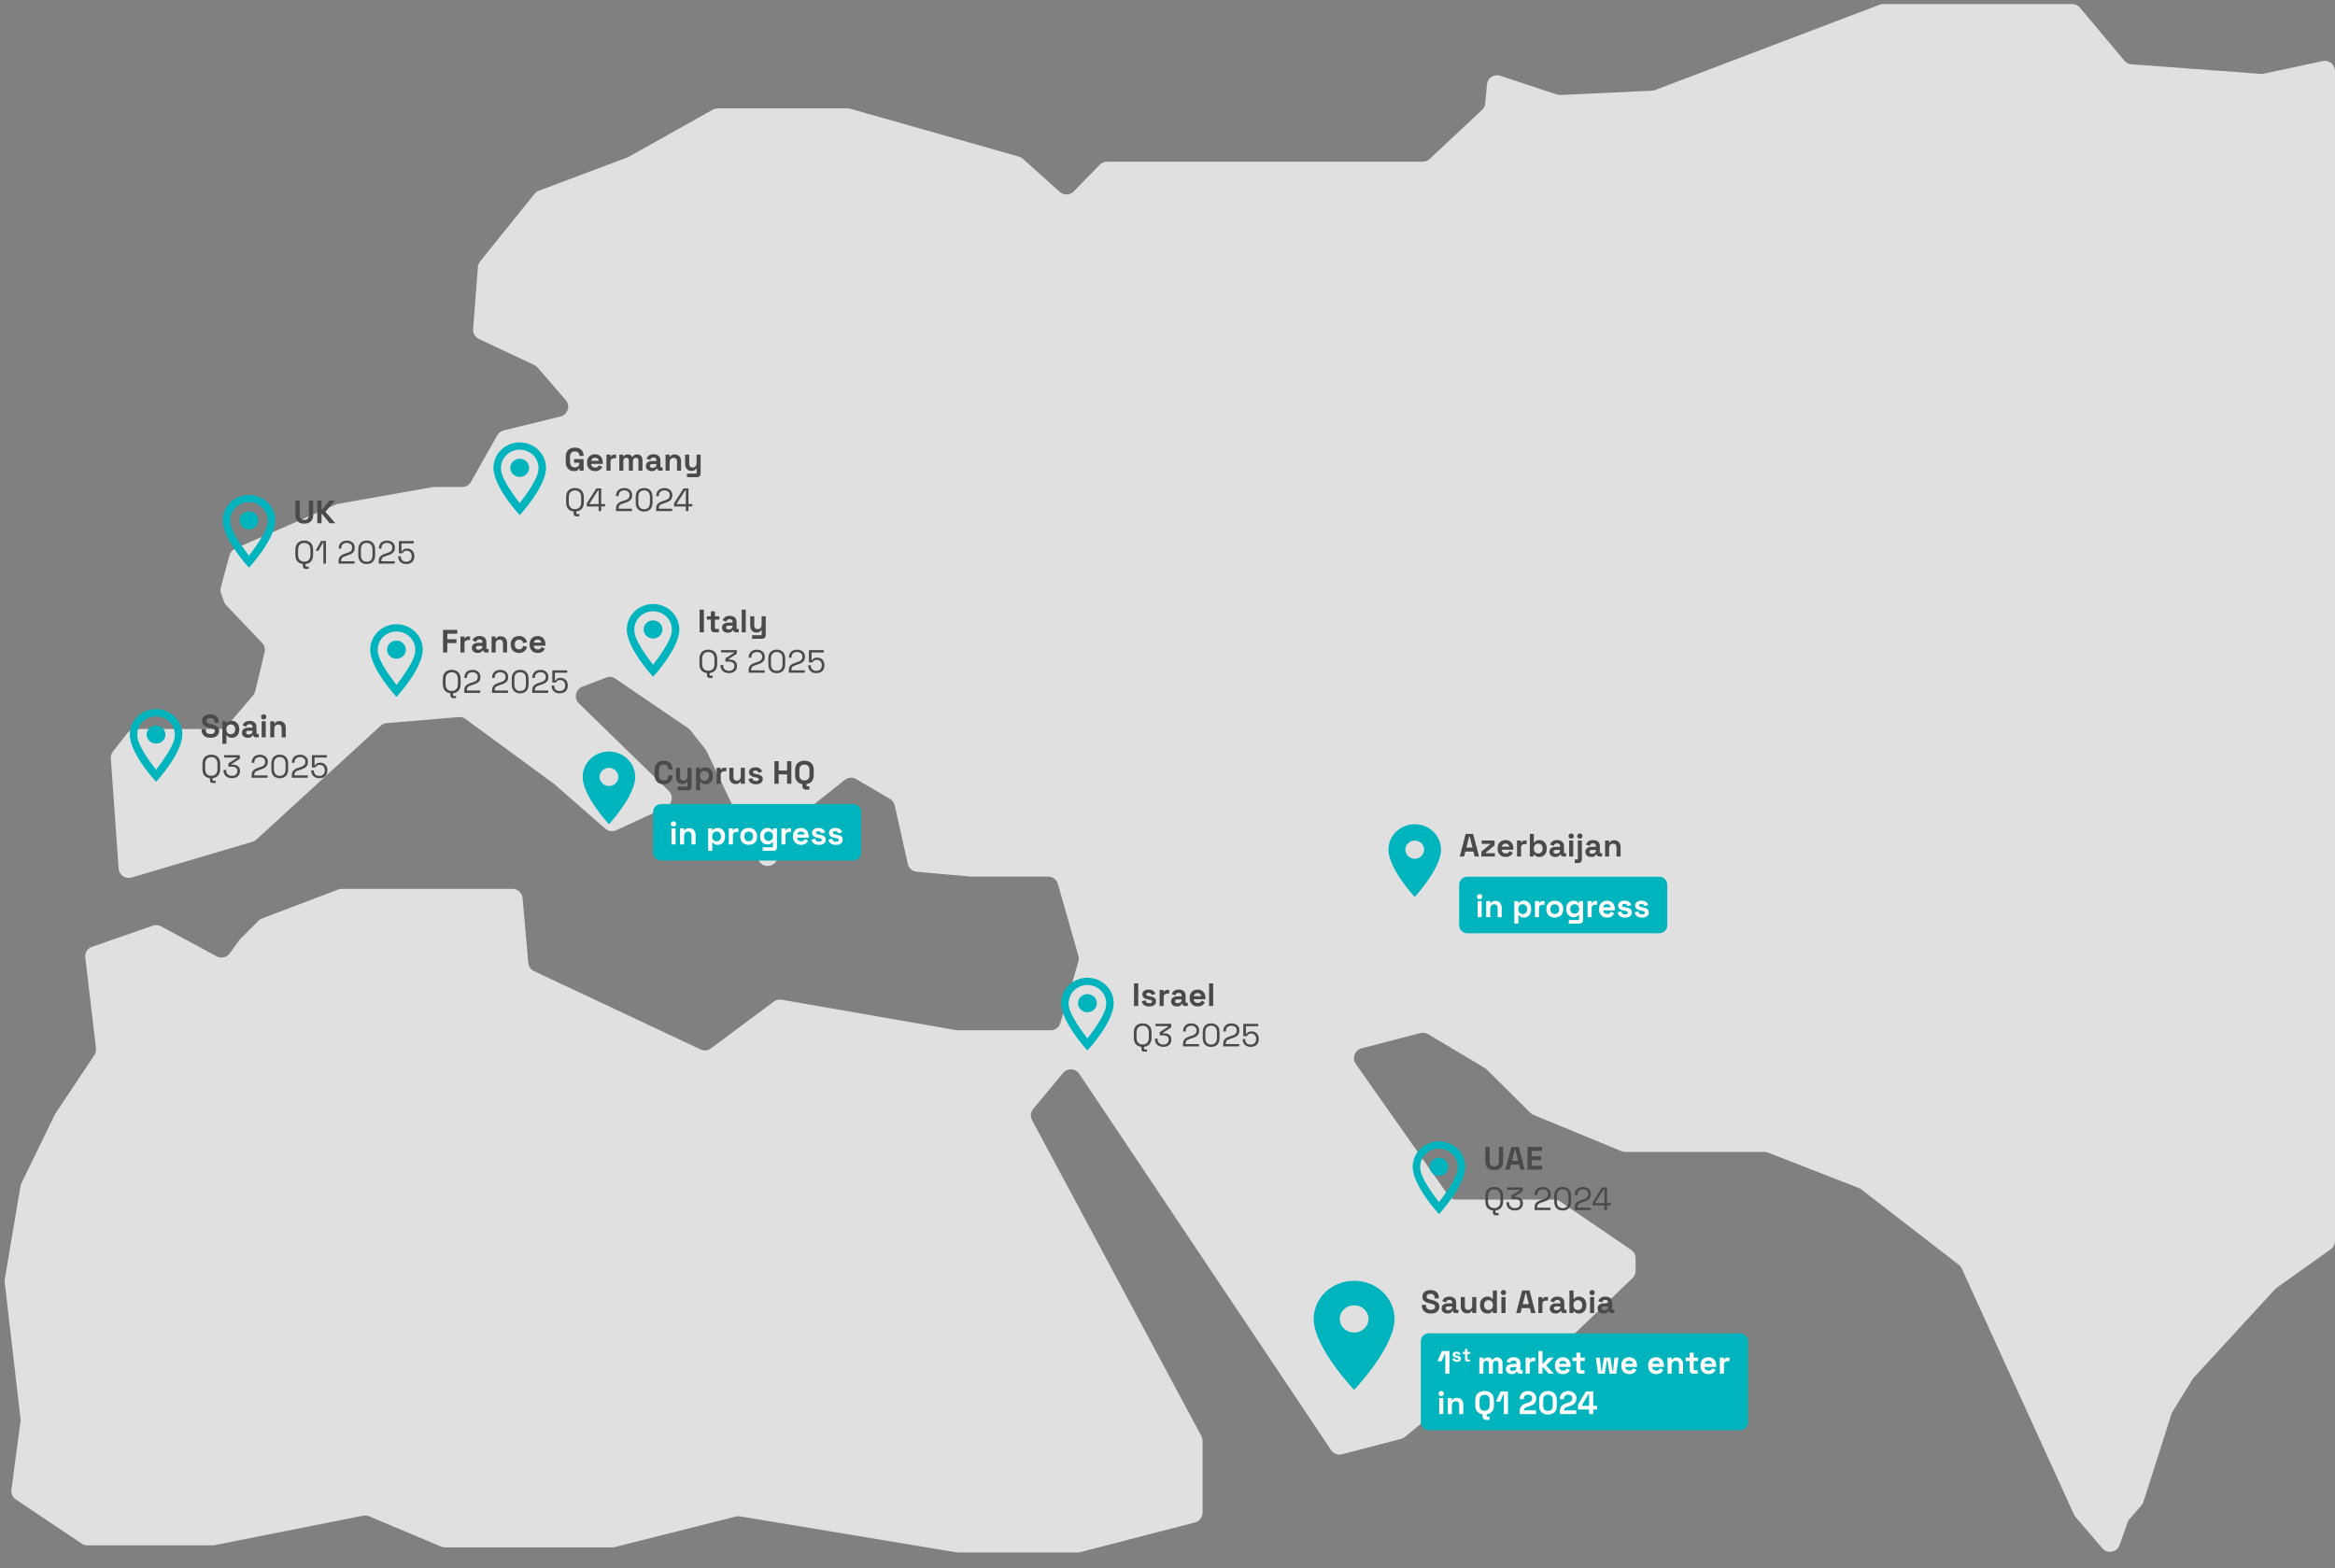 <?xml version="1.0" encoding="utf-8"?>
<!-- Generator: Adobe Illustrator 27.7.0, SVG Export Plug-In . SVG Version: 6.00 Build 0)  -->
<svg version="1.1" id="Слой_1" xmlns="http://www.w3.org/2000/svg" xmlns:xlink="http://www.w3.org/1999/xlink" x="0px" y="0px"
	 viewBox="0 0 1155.74 776.26" style="enable-background:new 0 0 1155.74 776.26;" xml:space="preserve">
<rect x="0" y="0" width="1155.74" height="776.26" fill="#808080" stroke="none"/>
<style type="text/css">
	.st0{fill:#E0E0E0;}
	.st1{fill:#00B4BD;}
	.st2{fill:#4A4A4A;}
	.st3{fill:#FFFFFF;}
	.st4{clip-path:url(#SVGID_00000020369902164984580870000011990876010174276227_);}
</style>
<path class="st0" d="M125.3,344.18c0.51-0.6,0.87-1.31,1.05-2.07l4.62-19.27c0.4-1.65-0.07-3.39-1.25-4.62l-17.81-18.66
	c-0.51-0.53-0.89-1.17-1.12-1.86l-1.38-4.1c-0.31-0.93-0.34-1.94-0.09-2.89l4.29-15.88c0.39-1.46,1.43-2.67,2.82-3.28l49.76-21.8
	c0.36-0.16,0.74-0.27,1.14-0.34l46.79-8.27c0.29-0.05,0.58-0.08,0.87-0.08h13.78c1.8,0,3.47-0.97,4.36-2.55l12.99-23.04
	c0.68-1.2,1.82-2.07,3.17-2.4l28.12-6.89c3.63-0.89,5.04-5.29,2.6-8.12l-13.88-16.09c-0.46-0.53-1.02-0.96-1.66-1.26l-27.44-12.92
	c-1.88-0.89-3.02-2.84-2.85-4.91l2.38-30.74c0.08-1.01,0.46-1.96,1.09-2.75l26.93-33.45c0.56-0.7,1.3-1.23,2.14-1.54l43.71-16.42
	c0.24-0.09,0.47-0.2,0.69-0.32l41.66-23.35c0.75-0.42,1.59-0.64,2.44-0.64h64.36c0.46,0,0.92,0.06,1.37,0.19l83.38,23.67
	c0.73,0.21,1.41,0.58,1.97,1.09l18.24,16.36c1.99,1.79,5.05,1.69,6.92-0.23l12.88-13.2c0.94-0.96,2.23-1.51,3.58-1.51h156.28
	c1.27,0,2.49-0.48,3.42-1.35l25.93-24.28c0.89-0.83,1.45-1.96,1.56-3.18l0.89-9.45c0.3-3.2,3.5-5.29,6.55-4.28l28,9.27
	c0.58,0.19,1.19,0.28,1.81,0.25l45.28-2.12c0.53-0.02,1.05-0.13,1.54-0.32L930.36,2.33c0.57-0.22,1.17-0.33,1.78-0.33h93.52
	c1.48,0,2.88,0.65,3.83,1.79l22.03,26.27c0.86,1.03,2.11,1.67,3.46,1.77l64.09,4.74c0.48,0.04,0.95,0,1.42-0.1l29.19-6.25
	c3.12-0.67,6.05,1.71,6.05,4.89v579.24c0,1.62-0.78,3.13-2.1,4.07l-26.78,19.08c-0.29,0.2-0.55,0.43-0.78,0.69l-40.25,43.78
	c-0.21,0.23-0.4,0.49-0.57,0.76l-9.93,16.11c-0.22,0.35-0.39,0.72-0.51,1.1l-13.88,43.49c-0.21,0.65-0.55,1.25-0.99,1.77l-5.89,6.74
	c-0.41,0.47-0.73,1.03-0.94,1.62l-3.99,11.29c-1.28,3.62-6,4.51-8.51,1.59l-13.26-15.44c-0.31-0.36-0.57-0.76-0.76-1.18L971,627.95
	c-0.34-0.74-0.85-1.38-1.49-1.88l-48.22-37.27c-0.38-0.29-0.79-0.53-1.24-0.7l-44.9-17.53c-0.58-0.23-1.2-0.34-1.82-0.34h-68.85
	c-0.65,0-1.3-0.13-1.91-0.38l-43.51-17.93c-0.6-0.25-1.16-0.61-1.62-1.08l-21.53-21.4c-0.29-0.29-0.61-0.54-0.96-0.75l-28.09-16.75
	c-1.15-0.68-2.52-0.88-3.81-0.55l-29.15,7.56c-3.38,0.88-4.84,4.86-2.84,7.72l45.78,65.06c0.94,1.33,2.46,2.12,4.09,2.12h48.4
	c1.01,0,1.99,0.3,2.82,0.87l35.25,24.02c1.37,0.93,2.18,2.48,2.18,4.13v6.21c0,1.36-0.56,2.67-1.54,3.61l-29.34,28.14
	c-0.42,0.41-0.91,0.73-1.45,0.97l-46.11,20.25c-0.42,0.18-0.82,0.43-1.17,0.72L695.4,711.3c-0.56,0.46-1.22,0.8-1.92,0.98
	l-29.22,7.62c-2.06,0.54-4.23-0.29-5.42-2.06L534.2,531.56c-1.86-2.78-5.86-2.99-8-0.42l-14.81,17.8c-1.3,1.57-1.52,3.76-0.56,5.56
	l83.81,156.39c0.39,0.73,0.59,1.54,0.59,2.36v35.54c0,2.28-1.54,4.27-3.74,4.84l-56.7,14.7c-0.41,0.11-0.83,0.16-1.26,0.16h-59.39
	c-0.27,0-0.55-0.02-0.82-0.07l-107.06-17.79c-0.68-0.11-1.38-0.08-2.04,0.08l-59.88,15.12c-0.4,0.1-0.81,0.15-1.23,0.15h-82.87
	c-0.67,0-1.33-0.13-1.94-0.39l-35.66-15.01c-0.92-0.39-1.93-0.49-2.92-0.29l-73.51,14.6c-0.32,0.06-0.65,0.1-0.97,0.1H43.26
	c-0.99,0-1.96-0.29-2.79-0.85L7.82,742.24c-1.58-1.06-2.42-2.93-2.17-4.81l4.51-33.8c0.05-0.41,0.06-0.83,0.01-1.24l-7.85-67.67
	c-0.05-0.47-0.04-0.94,0.04-1.41l7.76-46.09c0.08-0.47,0.23-0.93,0.43-1.36l16.69-34.32l19.48-29.24c0.66-0.99,0.94-2.18,0.8-3.36
	L42.21,474c-0.28-2.33,1.11-4.54,3.33-5.31l30.13-10.46c1.32-0.46,2.78-0.34,4.01,0.32l27.61,14.88c2.21,1.19,4.95,0.56,6.42-1.47
	l4.79-6.63c0.16-0.22,0.33-0.42,0.52-0.6l8.96-8.96c0.5-0.5,1.1-0.89,1.76-1.14l37.64-14.29c0.57-0.22,1.17-0.33,1.78-0.33h84.51
	c2.59,0,4.75,1.98,4.98,4.56l2.84,32.08c0.16,1.77,1.24,3.33,2.85,4.08l82.43,38.77c1.67,0.78,3.64,0.59,5.11-0.51l31.13-23.19
	c1.1-0.82,2.49-1.15,3.84-0.92l86.46,15.06c0.28,0.05,0.57,0.07,0.86,0.07h45.88c2.22,0,4.17-1.46,4.8-3.59l8.93-30.42
	c0.27-0.91,0.27-1.87,0.01-2.78l-10.18-35.65c-0.61-2.15-2.58-3.63-4.81-3.63h-38.26l-26.78-2.42c-2.16-0.2-3.95-1.77-4.43-3.89
	l-6.47-28.94c-0.3-1.35-1.15-2.52-2.35-3.22l-16.73-9.81c-1.78-1.04-4.02-0.89-5.64,0.4l-16.02,12.74c-0.43,0.34-0.81,0.76-1.1,1.22
	l-16.82,26.33c-2.11,3.31-7.04,3-8.73-0.54l-25.74-54c-0.16-0.34-0.36-0.66-0.6-0.96l-7.47-9.4c-0.31-0.39-0.68-0.74-1.1-1.02
	l-35.92-24.48c-1.35-0.92-3.07-1.12-4.6-0.54l-11.82,4.52c-3.41,1.3-4.32,5.7-1.7,8.25L331,391.5c2.51,2.45,1.79,6.65-1.39,8.12
	L305.01,411c-1.79,0.83-3.9,0.53-5.39-0.77l-25.21-22.04l-43.98-32.27c-0.97-0.71-2.17-1.05-3.38-0.95l-35.69,3
	c-1.1,0.09-2.14,0.55-2.96,1.3l-61.48,56.32c-0.56,0.51-1.23,0.89-1.96,1.11l-59.84,17.69c-3.06,0.91-6.18-1.26-6.41-4.44
	l-3.85-54.51c-0.09-1.24,0.29-2.47,1.06-3.45l7.26-9.21c0.95-1.2,2.4-1.91,3.93-1.91h41.71c1.47,0,2.86-0.64,3.81-1.76L125.3,344.18
	z"/>
<path class="st1" d="M123.24,253.1c1.23,0,2.41,0.47,3.28,1.32c0.87,0.84,1.36,1.99,1.36,3.18c0,0.59-0.12,1.18-0.35,1.72
	c-0.23,0.55-0.58,1.04-1.01,1.46s-0.94,0.75-1.51,0.97c-0.56,0.23-1.17,0.34-1.78,0.34c-1.23,0-2.41-0.47-3.28-1.32
	c-0.87-0.84-1.36-1.99-1.36-3.18s0.49-2.34,1.36-3.18C120.82,253.58,122,253.1,123.24,253.1z M123.24,245
	c3.45,0,6.75,1.33,9.19,3.69s3.81,5.57,3.81,8.91c0,9.45-13,23.4-13,23.4s-13-13.95-13-23.4c0-3.34,1.37-6.55,3.81-8.91
	C116.48,246.33,119.79,245,123.24,245z M123.24,248.6c-2.46,0-4.82,0.95-6.57,2.64c-1.74,1.69-2.72,3.98-2.72,6.36
	c0,1.8,0,5.4,9.29,17.48c9.29-12.08,9.29-15.68,9.29-17.48c0-2.39-0.98-4.68-2.72-6.36C128.06,249.55,125.7,248.6,123.24,248.6z"/>
<path class="st2" d="M150.61,259.23c-0.92,0-1.71-0.17-2.37-0.5c-0.65-0.34-1.15-0.82-1.5-1.44c-0.34-0.63-0.51-1.37-0.51-2.22
	v-7.26h2.11v7.33c0,0.68,0.19,1.22,0.58,1.62c0.4,0.4,0.96,0.59,1.7,0.59c0.74,0,1.3-0.2,1.68-0.59c0.4-0.39,0.59-0.93,0.59-1.62
	v-7.33H155v7.26c0,0.85-0.18,1.6-0.53,2.22c-0.34,0.62-0.84,1.1-1.5,1.44C152.31,259.06,151.53,259.23,150.61,259.23z M157.04,259
	v-11.2h2.11v4.45h0.29l3.63-4.45h2.7l-4.67,5.52l4.83,5.68h-2.78l-3.71-4.54h-0.29V259H157.04z"/>
<path class="st2" d="M150.58,279.23c-1.33,0-2.4-0.38-3.2-1.15c-0.79-0.78-1.18-1.91-1.18-3.39v-2.56c0-1.48,0.39-2.61,1.18-3.38
	c0.8-0.78,1.87-1.17,3.2-1.17c1.34,0,2.41,0.39,3.2,1.17c0.8,0.77,1.2,1.89,1.2,3.38v2.56c0,1.48-0.4,2.61-1.2,3.39
	C152.99,278.84,151.92,279.23,150.58,279.23z M150.58,278.03c0.97,0,1.72-0.29,2.26-0.86c0.53-0.59,0.8-1.4,0.8-2.43v-2.66
	c0-1.04-0.27-1.84-0.8-2.42c-0.53-0.59-1.29-0.88-2.26-0.88c-0.96,0-1.71,0.29-2.24,0.88c-0.53,0.58-0.8,1.38-0.8,2.42v2.66
	c0,1.04,0.27,1.85,0.8,2.43C148.87,277.74,149.62,278.03,150.58,278.03z M151.24,281.6c-0.4,0-0.71-0.12-0.96-0.37
	c-0.24-0.23-0.35-0.56-0.35-0.98V279h1.31v1.01c0,0.32,0.15,0.48,0.45,0.48h1.06v1.1H151.24z M160.05,279v-10.34h-0.24l-2.18,3.98
	h-1.41l2.67-4.85h2.45V279H160.05z M167.58,279v-1.17c0-0.8,0.14-1.44,0.42-1.92c0.29-0.48,0.68-0.86,1.18-1.15
	c0.51-0.3,1.12-0.56,1.82-0.77l0.88-0.27c0.48-0.15,0.9-0.33,1.26-0.54c0.36-0.22,0.65-0.5,0.85-0.83c0.2-0.34,0.3-0.76,0.3-1.25
	v-0.06c0-0.7-0.24-1.26-0.74-1.66c-0.49-0.42-1.12-0.62-1.89-0.62c-0.81,0-1.47,0.22-1.98,0.66c-0.51,0.43-0.77,1.08-0.77,1.95v0.22
	h-1.28v-0.21c0-0.81,0.18-1.5,0.53-2.06c0.35-0.56,0.83-0.99,1.44-1.28c0.61-0.3,1.3-0.45,2.06-0.45s1.45,0.14,2.03,0.43
	c0.6,0.29,1.06,0.69,1.39,1.2c0.33,0.51,0.5,1.11,0.5,1.79v0.14c0,0.72-0.14,1.33-0.43,1.81c-0.29,0.47-0.69,0.85-1.2,1.15
	c-0.5,0.3-1.09,0.55-1.78,0.77l-0.86,0.27c-0.54,0.17-1,0.35-1.36,0.54c-0.35,0.18-0.62,0.42-0.8,0.7s-0.27,0.68-0.27,1.17v0.27
	h6.61V279H167.58z M181.5,279.23c-1.27,0-2.28-0.37-3.04-1.12c-0.75-0.76-1.12-1.89-1.12-3.39v-2.62c0-1.49,0.37-2.62,1.12-3.38
	c0.76-0.76,1.77-1.14,3.04-1.14c1.28,0,2.29,0.38,3.04,1.14c0.76,0.76,1.14,1.88,1.14,3.38v2.62c0,1.5-0.38,2.63-1.14,3.39
	C183.79,278.85,182.78,279.23,181.5,279.23z M181.5,278.06c0.96,0,1.68-0.29,2.16-0.86c0.48-0.58,0.72-1.38,0.72-2.42v-2.77
	c0-1.04-0.25-1.83-0.74-2.4c-0.49-0.58-1.21-0.86-2.14-0.86c-0.94,0-1.65,0.29-2.14,0.86c-0.48,0.58-0.72,1.38-0.72,2.4v2.77
	c0,1.05,0.24,1.86,0.72,2.43C179.83,277.78,180.55,278.06,181.5,278.06z M187.47,279v-1.17c0-0.8,0.14-1.44,0.42-1.92
	c0.29-0.48,0.68-0.86,1.18-1.15c0.51-0.3,1.12-0.56,1.82-0.77l0.88-0.27c0.48-0.15,0.9-0.33,1.26-0.54c0.36-0.22,0.64-0.5,0.85-0.83
	c0.2-0.34,0.3-0.76,0.3-1.25v-0.06c0-0.7-0.25-1.26-0.74-1.66c-0.49-0.42-1.12-0.62-1.89-0.62c-0.81,0-1.47,0.22-1.98,0.66
	c-0.51,0.43-0.77,1.08-0.77,1.95v0.22h-1.28v-0.21c0-0.81,0.18-1.5,0.53-2.06c0.35-0.56,0.83-0.99,1.44-1.28
	c0.61-0.3,1.3-0.45,2.06-0.45c0.77,0,1.44,0.14,2.03,0.43c0.6,0.29,1.06,0.69,1.39,1.2c0.33,0.51,0.5,1.11,0.5,1.79v0.14
	c0,0.72-0.14,1.33-0.43,1.81c-0.29,0.47-0.69,0.85-1.2,1.15c-0.5,0.3-1.09,0.55-1.78,0.77l-0.86,0.27c-0.54,0.17-1,0.35-1.36,0.54
	c-0.35,0.18-0.62,0.42-0.8,0.7c-0.18,0.29-0.27,0.68-0.27,1.17v0.27h6.61V279H187.47z M201.1,279.23c-0.82,0-1.53-0.15-2.13-0.46
	c-0.6-0.32-1.06-0.76-1.39-1.31c-0.33-0.57-0.5-1.22-0.5-1.95v-0.19h1.3v0.14c0,0.84,0.25,1.49,0.74,1.94
	c0.49,0.45,1.14,0.67,1.95,0.67c0.85,0,1.52-0.24,2-0.72c0.48-0.48,0.72-1.14,0.72-1.97v-0.14c0-0.8-0.23-1.43-0.7-1.9
	c-0.46-0.48-1.06-0.72-1.79-0.72c-0.43,0-0.78,0.07-1.06,0.21c-0.28,0.13-0.5,0.29-0.66,0.5c-0.16,0.19-0.29,0.38-0.4,0.56h-1.76
	v-6.06h7.36v1.17h-6.06v3.87h0.22c0.12-0.21,0.28-0.42,0.48-0.62c0.21-0.2,0.5-0.37,0.85-0.51c0.35-0.14,0.79-0.21,1.31-0.21
	c0.65,0,1.24,0.15,1.76,0.45c0.53,0.3,0.96,0.73,1.26,1.28c0.32,0.55,0.48,1.22,0.48,1.98v0.18c0,0.76-0.16,1.42-0.48,2
	c-0.32,0.58-0.78,1.03-1.38,1.36C202.63,279.07,201.92,279.23,201.1,279.23z"/>
<path class="st1" d="M196.24,317.1c1.23,0,2.41,0.47,3.28,1.32s1.36,1.99,1.36,3.18c0,0.59-0.12,1.18-0.35,1.72
	c-0.23,0.55-0.57,1.04-1.01,1.46s-0.94,0.75-1.51,0.97c-0.56,0.23-1.17,0.34-1.78,0.34c-1.23,0-2.41-0.47-3.28-1.32
	c-0.87-0.84-1.36-1.99-1.36-3.18s0.49-2.34,1.36-3.18S195,317.1,196.24,317.1z M196.24,309c3.45,0,6.75,1.33,9.19,3.69
	s3.81,5.57,3.81,8.91c0,9.45-13,23.4-13,23.4s-13-13.95-13-23.4c0-3.34,1.37-6.55,3.81-8.91S192.79,309,196.24,309z M196.24,312.6
	c-2.46,0-4.82,0.95-6.57,2.64c-1.74,1.69-2.72,3.98-2.72,6.36c0,1.8,0,5.4,9.29,17.48c9.29-12.08,9.29-15.68,9.29-17.48
	c0-2.39-0.98-4.68-2.72-6.36C201.06,313.55,198.7,312.6,196.24,312.6z"/>
<path class="st2" d="M219.29,323v-11.2h7.04v1.92h-4.93v2.7h4.54v1.92h-4.54V323H219.29z M227.9,323v-7.94h1.98v0.9h0.29
	c0.12-0.32,0.31-0.55,0.58-0.7c0.28-0.15,0.6-0.22,0.96-0.22h0.96v1.79h-0.99c-0.51,0-0.93,0.14-1.26,0.42
	c-0.33,0.27-0.5,0.68-0.5,1.25V323H227.9z M236.52,323.23c-0.57,0-1.07-0.1-1.52-0.29c-0.45-0.2-0.8-0.49-1.07-0.86
	c-0.26-0.38-0.38-0.85-0.38-1.39s0.13-1,0.38-1.36c0.27-0.37,0.63-0.65,1.09-0.83c0.47-0.19,1-0.29,1.6-0.29h2.18v-0.45
	c0-0.37-0.12-0.68-0.35-0.91c-0.24-0.24-0.61-0.37-1.12-0.37c-0.5,0-0.88,0.12-1.12,0.35c-0.24,0.22-0.4,0.52-0.48,0.88l-1.86-0.62
	c0.13-0.4,0.33-0.77,0.61-1.1c0.29-0.34,0.67-0.61,1.14-0.82c0.48-0.21,1.06-0.32,1.74-0.32c1.04,0,1.87,0.26,2.48,0.78
	c0.61,0.52,0.91,1.28,0.91,2.27v2.96c0,0.32,0.15,0.48,0.45,0.48h0.64V323h-1.34c-0.4,0-0.72-0.1-0.98-0.29
	c-0.26-0.19-0.38-0.45-0.38-0.77v-0.02h-0.3c-0.04,0.13-0.14,0.3-0.29,0.51c-0.15,0.2-0.38,0.38-0.7,0.54
	C237.51,323.15,237.08,323.23,236.52,323.23z M236.87,321.6c0.56,0,1.02-0.15,1.38-0.46c0.36-0.32,0.54-0.74,0.54-1.26v-0.16h-2.03
	c-0.37,0-0.67,0.08-0.88,0.24s-0.32,0.38-0.32,0.67s0.11,0.52,0.34,0.7S236.45,321.6,236.87,321.6z M243.31,323v-7.94h1.98v1.04
	h0.29c0.13-0.28,0.37-0.54,0.72-0.78c0.35-0.26,0.88-0.38,1.6-0.38c0.62,0,1.16,0.14,1.62,0.43c0.47,0.28,0.83,0.67,1.09,1.17
	c0.26,0.49,0.38,1.07,0.38,1.73V323h-2.02v-4.58c0-0.6-0.15-1.05-0.45-1.34c-0.29-0.3-0.7-0.45-1.25-0.45
	c-0.62,0-1.1,0.21-1.44,0.62c-0.34,0.4-0.51,0.98-0.51,1.71V323H243.31z M256.9,323.23c-0.77,0-1.47-0.16-2.1-0.48
	c-0.62-0.32-1.11-0.78-1.47-1.39c-0.36-0.61-0.54-1.34-0.54-2.21v-0.22c0-0.86,0.18-1.6,0.54-2.21c0.36-0.61,0.85-1.07,1.47-1.39
	c0.63-0.32,1.33-0.48,2.1-0.48c0.76,0,1.41,0.13,1.95,0.4s0.98,0.64,1.31,1.1c0.34,0.46,0.57,0.98,0.67,1.57l-1.95,0.42
	c-0.04-0.32-0.14-0.61-0.29-0.86c-0.15-0.26-0.36-0.46-0.64-0.61c-0.27-0.15-0.6-0.22-1.01-0.22c-0.41,0-0.77,0.09-1.1,0.27
	c-0.32,0.17-0.58,0.43-0.77,0.78c-0.18,0.34-0.27,0.76-0.27,1.26v0.16c0,0.5,0.09,0.93,0.27,1.28c0.19,0.34,0.45,0.6,0.77,0.78
	c0.33,0.17,0.7,0.26,1.1,0.26c0.61,0,1.07-0.15,1.38-0.46c0.32-0.32,0.52-0.74,0.61-1.25l1.95,0.46c-0.14,0.57-0.38,1.08-0.72,1.55
	c-0.33,0.46-0.77,0.82-1.31,1.09S257.65,323.23,256.9,323.23z M266.16,323.23c-0.79,0-1.49-0.17-2.1-0.5
	c-0.6-0.34-1.07-0.82-1.41-1.42c-0.33-0.62-0.5-1.34-0.5-2.18v-0.19c0-0.83,0.16-1.55,0.5-2.16c0.33-0.62,0.79-1.09,1.39-1.42
	c0.6-0.34,1.29-0.51,2.08-0.51c0.78,0,1.46,0.18,2.03,0.53c0.58,0.34,1.02,0.82,1.34,1.44c0.32,0.61,0.48,1.32,0.48,2.13v0.69h-5.78
	c0.02,0.54,0.22,0.99,0.61,1.33c0.38,0.34,0.85,0.51,1.41,0.51c0.57,0,0.98-0.12,1.25-0.37c0.27-0.24,0.47-0.52,0.61-0.82l1.65,0.86
	c-0.15,0.28-0.37,0.58-0.66,0.91c-0.28,0.32-0.65,0.6-1.12,0.83C267.48,323.12,266.88,323.23,266.16,323.23z M264.22,318.12h3.71
	c-0.04-0.46-0.23-0.83-0.56-1.1c-0.32-0.28-0.74-0.42-1.26-0.42c-0.54,0-0.98,0.14-1.3,0.42C264.5,317.3,264.3,317.66,264.22,318.12
	z"/>
<path class="st2" d="M223.58,343.23c-1.33,0-2.4-0.38-3.2-1.15c-0.79-0.78-1.18-1.91-1.18-3.39v-2.56c0-1.48,0.39-2.61,1.18-3.38
	c0.8-0.78,1.87-1.17,3.2-1.17c1.34,0,2.41,0.39,3.2,1.17c0.8,0.77,1.2,1.89,1.2,3.38v2.56c0,1.48-0.4,2.61-1.2,3.39
	C225.99,342.84,224.92,343.23,223.58,343.23z M223.58,342.03c0.97,0,1.72-0.29,2.26-0.86c0.53-0.59,0.8-1.4,0.8-2.43v-2.66
	c0-1.04-0.27-1.84-0.8-2.42c-0.53-0.59-1.29-0.88-2.26-0.88c-0.96,0-1.71,0.29-2.24,0.88c-0.53,0.58-0.8,1.38-0.8,2.42v2.66
	c0,1.04,0.27,1.85,0.8,2.43C221.87,341.74,222.62,342.03,223.58,342.03z M224.24,345.6c-0.4,0-0.71-0.12-0.96-0.37
	c-0.24-0.23-0.35-0.56-0.35-0.98V343h1.31v1.01c0,0.32,0.15,0.48,0.45,0.48h1.06v1.1H224.24z M229.79,343v-1.17
	c0-0.8,0.14-1.44,0.42-1.92c0.29-0.48,0.68-0.86,1.18-1.15c0.51-0.3,1.12-0.56,1.82-0.77l0.88-0.27c0.48-0.15,0.9-0.33,1.26-0.54
	c0.36-0.22,0.65-0.5,0.85-0.83c0.2-0.34,0.3-0.76,0.3-1.25v-0.06c0-0.7-0.24-1.26-0.74-1.66c-0.49-0.42-1.12-0.62-1.89-0.62
	c-0.81,0-1.47,0.22-1.98,0.66c-0.51,0.43-0.77,1.08-0.77,1.95v0.22h-1.28v-0.21c0-0.81,0.18-1.5,0.53-2.06
	c0.35-0.56,0.83-0.99,1.44-1.28c0.61-0.3,1.3-0.45,2.06-0.45c0.77,0,1.44,0.14,2.03,0.43c0.6,0.29,1.06,0.69,1.39,1.2
	s0.5,1.11,0.5,1.79v0.14c0,0.72-0.14,1.33-0.43,1.81c-0.29,0.47-0.69,0.85-1.2,1.15c-0.5,0.3-1.09,0.55-1.78,0.77l-0.86,0.27
	c-0.54,0.17-1,0.35-1.36,0.54c-0.35,0.18-0.62,0.42-0.8,0.7s-0.27,0.68-0.27,1.17v0.27h6.61V343H229.79z M243.54,343v-1.17
	c0-0.8,0.14-1.44,0.42-1.92c0.29-0.48,0.68-0.86,1.18-1.15c0.51-0.3,1.12-0.56,1.82-0.77l0.88-0.27c0.48-0.15,0.9-0.33,1.26-0.54
	c0.36-0.22,0.65-0.5,0.85-0.83c0.2-0.34,0.3-0.76,0.3-1.25v-0.06c0-0.7-0.24-1.26-0.74-1.66c-0.49-0.42-1.12-0.62-1.89-0.62
	c-0.81,0-1.47,0.22-1.98,0.66c-0.51,0.43-0.77,1.08-0.77,1.95v0.22h-1.28v-0.21c0-0.81,0.18-1.5,0.53-2.06
	c0.35-0.56,0.83-0.99,1.44-1.28c0.61-0.3,1.3-0.45,2.06-0.45c0.77,0,1.44,0.14,2.03,0.43c0.6,0.29,1.06,0.69,1.39,1.2
	s0.5,1.11,0.5,1.79v0.14c0,0.72-0.14,1.33-0.43,1.81c-0.29,0.47-0.69,0.85-1.2,1.15c-0.5,0.3-1.09,0.55-1.78,0.77l-0.86,0.27
	c-0.54,0.17-1,0.35-1.36,0.54c-0.35,0.18-0.62,0.42-0.8,0.7s-0.27,0.68-0.27,1.17v0.27h6.61V343H243.54z M257.45,343.23
	c-1.27,0-2.28-0.37-3.04-1.12c-0.75-0.76-1.12-1.89-1.12-3.39v-2.62c0-1.49,0.37-2.62,1.12-3.38c0.76-0.76,1.77-1.14,3.04-1.14
	c1.28,0,2.29,0.38,3.04,1.14c0.76,0.76,1.14,1.88,1.14,3.38v2.62c0,1.5-0.38,2.63-1.14,3.39
	C259.74,342.85,258.73,343.23,257.45,343.23z M257.45,342.06c0.96,0,1.68-0.29,2.16-0.86c0.48-0.58,0.72-1.38,0.72-2.42v-2.77
	c0-1.04-0.25-1.83-0.74-2.4c-0.49-0.58-1.21-0.86-2.14-0.86c-0.94,0-1.65,0.29-2.14,0.86c-0.48,0.58-0.72,1.38-0.72,2.4v2.77
	c0,1.05,0.24,1.86,0.72,2.43C255.79,341.78,256.5,342.06,257.45,342.06z M263.43,343v-1.17c0-0.8,0.14-1.44,0.42-1.92
	c0.29-0.48,0.68-0.86,1.18-1.15c0.51-0.3,1.12-0.56,1.82-0.77l0.88-0.27c0.48-0.15,0.9-0.33,1.26-0.54c0.36-0.22,0.64-0.5,0.85-0.83
	c0.2-0.34,0.3-0.76,0.3-1.25v-0.06c0-0.7-0.25-1.26-0.74-1.66c-0.49-0.42-1.12-0.62-1.89-0.62c-0.81,0-1.47,0.22-1.98,0.66
	c-0.51,0.43-0.77,1.08-0.77,1.95v0.22h-1.28v-0.21c0-0.81,0.18-1.5,0.53-2.06c0.35-0.56,0.83-0.99,1.44-1.28
	c0.61-0.3,1.3-0.45,2.06-0.45s1.45,0.14,2.03,0.43c0.6,0.29,1.06,0.69,1.39,1.2c0.33,0.51,0.5,1.11,0.5,1.79v0.14
	c0,0.72-0.14,1.33-0.43,1.81c-0.29,0.47-0.69,0.85-1.2,1.15c-0.5,0.3-1.09,0.55-1.78,0.77l-0.86,0.27c-0.54,0.17-1,0.35-1.36,0.54
	c-0.35,0.18-0.62,0.42-0.8,0.7c-0.18,0.29-0.27,0.68-0.27,1.17v0.27h6.61V343H263.43z M277.05,343.23c-0.82,0-1.53-0.15-2.13-0.46
	c-0.6-0.32-1.06-0.76-1.39-1.31c-0.33-0.57-0.5-1.22-0.5-1.95v-0.19h1.3v0.14c0,0.84,0.25,1.49,0.74,1.94
	c0.49,0.45,1.14,0.67,1.95,0.67c0.85,0,1.52-0.24,2-0.72s0.72-1.14,0.72-1.97v-0.14c0-0.8-0.23-1.43-0.7-1.9
	c-0.46-0.48-1.06-0.72-1.79-0.72c-0.43,0-0.78,0.07-1.06,0.21c-0.28,0.13-0.5,0.29-0.66,0.5c-0.16,0.19-0.29,0.38-0.4,0.56h-1.76
	v-6.06h7.36v1.17h-6.06v3.87h0.22c0.12-0.21,0.28-0.42,0.48-0.62c0.21-0.2,0.5-0.37,0.85-0.51c0.35-0.14,0.79-0.21,1.31-0.21
	c0.65,0,1.24,0.15,1.76,0.45c0.53,0.3,0.95,0.73,1.26,1.28c0.32,0.55,0.48,1.22,0.48,1.98v0.18c0,0.76-0.16,1.42-0.48,2
	s-0.78,1.03-1.38,1.36C278.58,343.07,277.87,343.23,277.05,343.23z"/>
<path class="st1" d="M323.24,307.1c1.23,0,2.41,0.47,3.28,1.32s1.36,1.99,1.36,3.18c0,0.59-0.12,1.18-0.35,1.72
	c-0.23,0.55-0.58,1.04-1.01,1.46s-0.94,0.75-1.51,0.97c-0.56,0.23-1.17,0.34-1.78,0.34c-1.23,0-2.41-0.47-3.28-1.32
	c-0.87-0.84-1.36-1.99-1.36-3.18s0.49-2.34,1.36-3.18S322,307.1,323.24,307.1z M323.24,299c3.45,0,6.75,1.33,9.19,3.69
	c2.44,2.36,3.81,5.57,3.81,8.91c0,9.45-13,23.4-13,23.4s-13-13.95-13-23.4c0-3.34,1.37-6.55,3.81-8.91
	C316.48,300.33,319.79,299,323.24,299z M323.24,302.6c-2.46,0-4.83,0.95-6.57,2.64c-1.74,1.69-2.72,3.98-2.72,6.36
	c0,1.8,0,5.4,9.29,17.48c9.29-12.08,9.29-15.68,9.29-17.48c0-2.39-0.98-4.68-2.72-6.36C328.06,303.55,325.7,302.6,323.24,302.6z"/>
<path class="st2" d="M346.29,313v-11.2h2.11V313H346.29z M353.61,313c-0.52,0-0.95-0.16-1.28-0.48c-0.32-0.33-0.48-0.77-0.48-1.31
	v-4.48h-1.98v-1.66h1.98v-2.46h2.02v2.46h2.18v1.66h-2.18v4.13c0,0.32,0.15,0.48,0.45,0.48h1.54V313H353.61z M360.34,313.23
	c-0.57,0-1.07-0.1-1.52-0.29c-0.45-0.2-0.81-0.49-1.07-0.86c-0.26-0.38-0.38-0.85-0.38-1.39s0.13-1,0.38-1.36
	c0.27-0.37,0.63-0.65,1.09-0.83c0.47-0.19,1-0.29,1.6-0.29h2.18v-0.45c0-0.37-0.12-0.68-0.35-0.91c-0.23-0.24-0.61-0.37-1.12-0.37
	c-0.5,0-0.88,0.12-1.12,0.35c-0.25,0.22-0.41,0.52-0.48,0.88l-1.86-0.62c0.13-0.4,0.33-0.77,0.61-1.1c0.29-0.34,0.67-0.61,1.14-0.82
	c0.48-0.21,1.06-0.32,1.74-0.32c1.04,0,1.87,0.26,2.48,0.78c0.61,0.52,0.91,1.28,0.91,2.27v2.96c0,0.32,0.15,0.48,0.45,0.48h0.64
	V313h-1.34c-0.39,0-0.72-0.1-0.98-0.29c-0.26-0.19-0.38-0.45-0.38-0.77v-0.02h-0.3c-0.04,0.13-0.14,0.3-0.29,0.51
	c-0.15,0.2-0.38,0.38-0.7,0.54C361.33,313.15,360.89,313.23,360.34,313.23z M360.69,311.6c0.57,0,1.02-0.15,1.38-0.46
	c0.36-0.32,0.54-0.74,0.54-1.26v-0.16h-2.03c-0.37,0-0.67,0.08-0.88,0.24c-0.21,0.16-0.32,0.38-0.32,0.67s0.11,0.52,0.34,0.7
	S360.26,311.6,360.69,311.6z M367.12,313v-11.2h2.02V313H367.12z M372.24,316.2v-1.76h4.32c0.3,0,0.45-0.16,0.45-0.48v-2h-0.29
	c-0.09,0.18-0.22,0.36-0.4,0.54c-0.18,0.18-0.43,0.33-0.74,0.45c-0.31,0.12-0.7,0.18-1.18,0.18c-0.62,0-1.16-0.14-1.63-0.42
	c-0.46-0.29-0.82-0.68-1.07-1.18c-0.26-0.5-0.38-1.08-0.38-1.73v-4.74h2.02v4.58c0,0.6,0.14,1.04,0.43,1.34
	c0.3,0.3,0.72,0.45,1.26,0.45c0.62,0,1.1-0.2,1.44-0.61c0.34-0.42,0.51-0.99,0.51-1.73v-4.03h2.02v9.34c0,0.54-0.16,0.98-0.48,1.3
	c-0.32,0.33-0.75,0.5-1.28,0.5H372.24z"/>
<path class="st2" d="M350.58,333.23c-1.33,0-2.4-0.38-3.2-1.15c-0.79-0.78-1.18-1.91-1.18-3.39v-2.56c0-1.48,0.4-2.61,1.18-3.38
	c0.8-0.78,1.87-1.17,3.2-1.17c1.34,0,2.41,0.39,3.2,1.17c0.8,0.77,1.2,1.89,1.2,3.38v2.56c0,1.48-0.4,2.61-1.2,3.39
	C352.99,332.84,351.92,333.23,350.58,333.23z M350.58,332.03c0.97,0,1.72-0.29,2.26-0.86c0.53-0.59,0.8-1.4,0.8-2.43v-2.66
	c0-1.04-0.27-1.84-0.8-2.42c-0.53-0.59-1.29-0.88-2.26-0.88c-0.96,0-1.71,0.29-2.24,0.88c-0.53,0.58-0.8,1.38-0.8,2.42v2.66
	c0,1.04,0.27,1.85,0.8,2.43C348.87,331.74,349.62,332.03,350.58,332.03z M351.24,335.6c-0.39,0-0.71-0.12-0.96-0.37
	c-0.24-0.23-0.35-0.56-0.35-0.98V333h1.31v1.01c0,0.32,0.15,0.48,0.45,0.48h1.06v1.1H351.24z M360.79,333.23
	c-0.79,0-1.5-0.15-2.13-0.45c-0.62-0.3-1.11-0.73-1.47-1.3c-0.35-0.57-0.53-1.25-0.53-2.05v-0.3h1.3v0.29
	c0,0.82,0.26,1.47,0.78,1.94c0.52,0.47,1.21,0.7,2.05,0.7c0.85,0,1.52-0.22,1.98-0.66c0.48-0.45,0.72-1.01,0.72-1.68v-0.13
	c0-0.49-0.12-0.89-0.35-1.18c-0.24-0.31-0.56-0.53-0.96-0.67c-0.39-0.15-0.83-0.22-1.31-0.22h-1.82v-1.62l4.27-2.74v-0.19h-6.38
	v-1.17h7.76v1.81l-4.18,2.69v0.19h0.8c0.63,0,1.2,0.12,1.73,0.35c0.53,0.22,0.95,0.57,1.26,1.02c0.32,0.45,0.48,1.01,0.48,1.7v0.18
	c0,0.7-0.17,1.32-0.5,1.84c-0.33,0.52-0.79,0.93-1.39,1.22C362.3,333.08,361.6,333.23,360.79,333.23z M370.55,333v-1.17
	c0-0.8,0.14-1.44,0.42-1.92c0.29-0.48,0.68-0.86,1.18-1.15c0.51-0.3,1.12-0.56,1.82-0.77l0.88-0.27c0.48-0.15,0.9-0.33,1.26-0.54
	c0.36-0.22,0.64-0.5,0.85-0.83c0.2-0.34,0.3-0.76,0.3-1.25v-0.06c0-0.7-0.25-1.26-0.74-1.66c-0.49-0.42-1.12-0.62-1.89-0.62
	c-0.81,0-1.47,0.22-1.98,0.66c-0.51,0.43-0.77,1.08-0.77,1.95v0.22h-1.28v-0.21c0-0.81,0.18-1.5,0.53-2.06
	c0.35-0.56,0.83-0.99,1.44-1.28c0.61-0.3,1.3-0.45,2.06-0.45s1.45,0.14,2.03,0.43c0.6,0.29,1.06,0.69,1.39,1.2
	c0.33,0.51,0.5,1.11,0.5,1.79v0.14c0,0.72-0.14,1.33-0.43,1.81c-0.29,0.47-0.69,0.85-1.2,1.15c-0.5,0.3-1.09,0.55-1.78,0.77
	l-0.86,0.27c-0.54,0.17-1,0.35-1.36,0.54c-0.35,0.18-0.62,0.42-0.8,0.7c-0.18,0.29-0.27,0.68-0.27,1.17v0.27h6.61V333H370.55z
	 M384.46,333.23c-1.27,0-2.28-0.37-3.04-1.12c-0.75-0.76-1.12-1.89-1.12-3.39v-2.62c0-1.49,0.37-2.62,1.12-3.38
	c0.76-0.76,1.77-1.14,3.04-1.14c1.28,0,2.29,0.38,3.04,1.14c0.76,0.76,1.14,1.88,1.14,3.38v2.62c0,1.5-0.38,2.63-1.14,3.39
	C386.76,332.85,385.74,333.23,384.46,333.23z M384.46,332.06c0.96,0,1.68-0.29,2.16-0.86c0.48-0.58,0.72-1.38,0.72-2.42v-2.77
	c0-1.04-0.24-1.83-0.74-2.4c-0.49-0.58-1.2-0.86-2.14-0.86c-0.94,0-1.65,0.29-2.14,0.86c-0.48,0.58-0.72,1.38-0.72,2.4v2.77
	c0,1.05,0.24,1.86,0.72,2.43C382.8,331.78,383.52,332.06,384.46,332.06z M390.44,333v-1.17c0-0.8,0.14-1.44,0.42-1.92
	c0.29-0.48,0.68-0.86,1.18-1.15c0.51-0.3,1.12-0.56,1.82-0.77l0.88-0.27c0.48-0.15,0.9-0.33,1.26-0.54c0.36-0.22,0.65-0.5,0.85-0.83
	c0.2-0.34,0.3-0.76,0.3-1.25v-0.06c0-0.7-0.24-1.26-0.74-1.66c-0.49-0.42-1.12-0.62-1.89-0.62c-0.81,0-1.47,0.22-1.98,0.66
	c-0.51,0.43-0.77,1.08-0.77,1.95v0.22h-1.28v-0.21c0-0.81,0.18-1.5,0.53-2.06c0.35-0.56,0.83-0.99,1.44-1.28
	c0.61-0.3,1.3-0.45,2.06-0.45s1.45,0.14,2.03,0.43c0.6,0.29,1.06,0.69,1.39,1.2c0.33,0.51,0.5,1.11,0.5,1.79v0.14
	c0,0.72-0.14,1.33-0.43,1.81c-0.29,0.47-0.69,0.85-1.2,1.15c-0.5,0.3-1.09,0.55-1.78,0.77l-0.86,0.27c-0.54,0.17-1,0.35-1.36,0.54
	c-0.35,0.18-0.62,0.42-0.8,0.7c-0.18,0.29-0.27,0.68-0.27,1.17v0.27h6.61V333H390.44z M404.07,333.23c-0.82,0-1.53-0.15-2.13-0.46
	c-0.6-0.32-1.06-0.76-1.39-1.31c-0.33-0.57-0.5-1.22-0.5-1.95v-0.19h1.3v0.14c0,0.84,0.24,1.49,0.74,1.94s1.14,0.67,1.95,0.67
	c0.85,0,1.52-0.24,2-0.72c0.48-0.48,0.72-1.14,0.72-1.97v-0.14c0-0.8-0.23-1.43-0.7-1.9c-0.46-0.48-1.06-0.72-1.79-0.72
	c-0.43,0-0.78,0.07-1.06,0.21c-0.28,0.13-0.5,0.29-0.66,0.5c-0.16,0.19-0.29,0.38-0.4,0.56h-1.76v-6.06h7.36v1.17h-6.06v3.87h0.22
	c0.12-0.21,0.28-0.42,0.48-0.62c0.21-0.2,0.5-0.37,0.85-0.51c0.35-0.14,0.79-0.21,1.31-0.21c0.65,0,1.24,0.15,1.76,0.45
	c0.53,0.3,0.96,0.73,1.26,1.28c0.32,0.55,0.48,1.22,0.48,1.98v0.18c0,0.76-0.16,1.42-0.48,2s-0.78,1.03-1.38,1.36
	C405.6,333.07,404.89,333.23,404.07,333.23z"/>
<path class="st1" d="M538.24,492.1c1.23,0,2.41,0.47,3.28,1.32c0.87,0.84,1.36,1.99,1.36,3.18c0,0.59-0.12,1.18-0.35,1.72
	c-0.23,0.55-0.58,1.04-1.01,1.46c-0.43,0.42-0.94,0.75-1.51,0.98c-0.56,0.23-1.17,0.34-1.78,0.34c-1.23,0-2.41-0.47-3.28-1.32
	c-0.87-0.84-1.36-1.99-1.36-3.18c0-1.19,0.49-2.34,1.36-3.18C535.82,492.58,537,492.1,538.24,492.1z M538.24,484
	c3.45,0,6.75,1.33,9.19,3.69s3.81,5.57,3.81,8.91c0,9.45-13,23.4-13,23.4s-13-13.95-13-23.4c0-3.34,1.37-6.55,3.81-8.91
	S534.79,484,538.24,484z M538.24,487.6c-2.46,0-4.83,0.95-6.57,2.64c-1.74,1.69-2.72,3.98-2.72,6.36c0,1.8,0,5.4,9.29,17.48
	c9.29-12.08,9.29-15.68,9.29-17.48c0-2.39-0.98-4.68-2.72-6.36C543.06,488.55,540.7,487.6,538.24,487.6z"/>
<path class="st2" d="M561.29,498v-11.2h2.11V498H561.29z M568.87,498.23c-1.04,0-1.88-0.22-2.54-0.67c-0.66-0.45-1.06-1.09-1.2-1.92
	l1.86-0.48c0.07,0.37,0.2,0.67,0.37,0.88c0.18,0.21,0.4,0.37,0.66,0.46c0.27,0.09,0.55,0.13,0.86,0.13c0.47,0,0.82-0.08,1.04-0.24
	c0.22-0.17,0.34-0.38,0.34-0.62s-0.11-0.43-0.32-0.56c-0.21-0.14-0.55-0.25-1.02-0.34l-0.45-0.08c-0.55-0.11-1.06-0.25-1.52-0.43
	c-0.46-0.19-0.83-0.45-1.1-0.78c-0.28-0.33-0.42-0.76-0.42-1.28c0-0.79,0.29-1.39,0.86-1.81c0.58-0.43,1.33-0.64,2.27-0.64
	c0.89,0,1.62,0.2,2.21,0.59c0.59,0.4,0.97,0.91,1.15,1.55l-1.87,0.58c-0.09-0.4-0.26-0.69-0.53-0.86c-0.26-0.17-0.58-0.26-0.96-0.26
	s-0.68,0.07-0.88,0.21c-0.2,0.13-0.3,0.31-0.3,0.54c0,0.26,0.11,0.45,0.32,0.58c0.21,0.12,0.5,0.21,0.86,0.27l0.45,0.08
	c0.6,0.11,1.14,0.25,1.62,0.43c0.49,0.17,0.87,0.42,1.15,0.75c0.29,0.32,0.43,0.76,0.43,1.31c0,0.83-0.3,1.48-0.91,1.94
	C570.69,498,569.88,498.23,568.87,498.23z M573.96,498v-7.94h1.98v0.9h0.29c0.12-0.32,0.31-0.55,0.58-0.7
	c0.28-0.15,0.6-0.22,0.96-0.22h0.96v1.79h-0.99c-0.51,0-0.93,0.14-1.26,0.42c-0.33,0.27-0.5,0.68-0.5,1.25V498H573.96z
	 M582.59,498.23c-0.57,0-1.07-0.1-1.52-0.29c-0.45-0.2-0.81-0.49-1.07-0.86c-0.26-0.38-0.38-0.85-0.38-1.39s0.13-1,0.38-1.36
	c0.27-0.37,0.63-0.65,1.09-0.83c0.47-0.19,1-0.29,1.6-0.29h2.18v-0.45c0-0.37-0.12-0.68-0.35-0.91c-0.24-0.25-0.61-0.37-1.12-0.37
	c-0.5,0-0.88,0.12-1.12,0.35c-0.25,0.22-0.41,0.52-0.48,0.88l-1.86-0.62c0.13-0.41,0.33-0.77,0.61-1.1
	c0.29-0.34,0.67-0.61,1.14-0.82c0.48-0.21,1.06-0.32,1.74-0.32c1.04,0,1.87,0.26,2.48,0.78c0.61,0.52,0.91,1.28,0.91,2.27v2.96
	c0,0.32,0.15,0.48,0.45,0.48h0.64V498h-1.34c-0.4,0-0.72-0.1-0.98-0.29c-0.26-0.19-0.38-0.45-0.38-0.77v-0.02h-0.3
	c-0.04,0.13-0.14,0.3-0.29,0.51c-0.15,0.2-0.38,0.38-0.7,0.54C583.58,498.15,583.14,498.23,582.59,498.23z M582.94,496.6
	c0.57,0,1.02-0.15,1.38-0.46c0.36-0.32,0.54-0.74,0.54-1.26v-0.16h-2.03c-0.37,0-0.67,0.08-0.88,0.24
	c-0.21,0.16-0.32,0.38-0.32,0.67c0,0.29,0.11,0.52,0.34,0.7C582.19,496.5,582.51,496.6,582.94,496.6z M592.83,498.23
	c-0.79,0-1.49-0.16-2.1-0.5c-0.6-0.34-1.07-0.82-1.41-1.42c-0.33-0.62-0.5-1.34-0.5-2.18v-0.19c0-0.83,0.17-1.55,0.5-2.16
	c0.33-0.62,0.79-1.09,1.39-1.42c0.6-0.34,1.29-0.51,2.08-0.51c0.78,0,1.46,0.18,2.03,0.53c0.58,0.34,1.02,0.82,1.34,1.44
	c0.32,0.61,0.48,1.32,0.48,2.13v0.69h-5.78c0.02,0.54,0.22,0.99,0.61,1.33c0.38,0.34,0.85,0.51,1.41,0.51
	c0.57,0,0.98-0.12,1.25-0.37c0.27-0.24,0.47-0.52,0.61-0.82l1.65,0.86c-0.15,0.28-0.37,0.58-0.66,0.91
	c-0.28,0.32-0.65,0.6-1.12,0.83C594.15,498.12,593.56,498.23,592.83,498.23z M590.89,493.12h3.71c-0.04-0.46-0.23-0.83-0.56-1.1
	c-0.32-0.28-0.74-0.42-1.26-0.42c-0.54,0-0.98,0.14-1.3,0.42C591.17,492.3,590.97,492.66,590.89,493.12z M598.45,498v-11.2h2.02V498
	H598.45z"/>
<path class="st2" d="M565.58,518.23c-1.33,0-2.4-0.38-3.2-1.15c-0.79-0.78-1.18-1.91-1.18-3.39v-2.56c0-1.48,0.39-2.61,1.18-3.38
	c0.8-0.78,1.87-1.17,3.2-1.17c1.34,0,2.41,0.39,3.2,1.17c0.8,0.77,1.2,1.89,1.2,3.38v2.56c0,1.48-0.4,2.61-1.2,3.39
	C567.99,517.84,566.92,518.23,565.58,518.23z M565.58,517.03c0.97,0,1.72-0.29,2.26-0.86c0.53-0.59,0.8-1.4,0.8-2.43v-2.66
	c0-1.04-0.27-1.84-0.8-2.42c-0.53-0.59-1.28-0.88-2.26-0.88c-0.96,0-1.71,0.29-2.24,0.88c-0.53,0.58-0.8,1.38-0.8,2.42v2.66
	c0,1.03,0.27,1.84,0.8,2.43C563.87,516.74,564.62,517.03,565.58,517.03z M566.24,520.6c-0.4,0-0.72-0.12-0.96-0.37
	c-0.23-0.23-0.35-0.56-0.35-0.98V518h1.31v1.01c0,0.32,0.15,0.48,0.45,0.48h1.06v1.1H566.24z M575.79,518.23
	c-0.79,0-1.5-0.15-2.13-0.45c-0.62-0.3-1.11-0.73-1.47-1.3c-0.35-0.57-0.53-1.25-0.53-2.05v-0.3h1.3v0.29
	c0,0.82,0.26,1.47,0.78,1.94s1.21,0.7,2.05,0.7c0.85,0,1.51-0.22,1.98-0.66c0.48-0.45,0.72-1.01,0.72-1.68v-0.13
	c0-0.49-0.12-0.89-0.35-1.18c-0.23-0.31-0.55-0.53-0.96-0.67c-0.4-0.15-0.83-0.22-1.31-0.22h-1.82v-1.62l4.27-2.74v-0.19h-6.38
	v-1.17h7.76v1.81l-4.18,2.69v0.19h0.8c0.63,0,1.21,0.12,1.73,0.35c0.53,0.22,0.96,0.57,1.26,1.02c0.32,0.45,0.48,1.01,0.48,1.7v0.18
	c0,0.7-0.17,1.32-0.5,1.84s-0.79,0.93-1.39,1.22C577.3,518.08,576.6,518.23,575.79,518.23z M585.55,518v-1.17
	c0-0.8,0.14-1.44,0.42-1.92c0.29-0.48,0.68-0.86,1.18-1.15c0.51-0.3,1.12-0.55,1.82-0.77l0.88-0.27c0.48-0.15,0.9-0.33,1.26-0.54
	c0.36-0.22,0.65-0.5,0.85-0.83c0.2-0.34,0.3-0.76,0.3-1.25v-0.06c0-0.7-0.25-1.26-0.74-1.66c-0.49-0.42-1.12-0.62-1.89-0.62
	c-0.81,0-1.47,0.22-1.98,0.66c-0.51,0.43-0.77,1.08-0.77,1.95v0.22h-1.28v-0.21c0-0.81,0.18-1.5,0.53-2.06s0.83-0.99,1.44-1.28
	c0.61-0.3,1.3-0.45,2.06-0.45s1.44,0.14,2.03,0.43c0.6,0.29,1.06,0.69,1.39,1.2c0.33,0.51,0.5,1.11,0.5,1.79v0.14
	c0,0.73-0.14,1.33-0.43,1.81c-0.29,0.47-0.69,0.85-1.2,1.15c-0.5,0.3-1.09,0.55-1.78,0.77l-0.86,0.27c-0.54,0.17-1,0.35-1.36,0.54
	c-0.35,0.18-0.62,0.42-0.8,0.7c-0.18,0.29-0.27,0.68-0.27,1.17v0.27h6.61V518H585.55z M599.46,518.23c-1.27,0-2.28-0.37-3.04-1.12
	c-0.75-0.76-1.12-1.89-1.12-3.39v-2.62c0-1.49,0.37-2.62,1.12-3.38c0.76-0.76,1.77-1.14,3.04-1.14c1.28,0,2.29,0.38,3.04,1.14
	c0.76,0.76,1.14,1.88,1.14,3.38v2.62c0,1.5-0.38,2.64-1.14,3.39C601.76,517.85,600.74,518.23,599.46,518.23z M599.46,517.06
	c0.96,0,1.68-0.29,2.16-0.86c0.48-0.58,0.72-1.38,0.72-2.42v-2.77c0-1.03-0.24-1.84-0.74-2.4c-0.49-0.58-1.2-0.86-2.14-0.86
	c-0.94,0-1.65,0.29-2.14,0.86c-0.48,0.58-0.72,1.38-0.72,2.4v2.77c0,1.04,0.24,1.86,0.72,2.43
	C597.8,516.78,598.52,517.06,599.46,517.06z M605.44,518v-1.17c0-0.8,0.14-1.44,0.42-1.92c0.29-0.48,0.68-0.86,1.18-1.15
	c0.51-0.3,1.12-0.55,1.82-0.77l0.88-0.27c0.48-0.15,0.9-0.33,1.26-0.54c0.36-0.22,0.65-0.5,0.85-0.83c0.2-0.34,0.3-0.76,0.3-1.25
	v-0.06c0-0.7-0.24-1.26-0.74-1.66c-0.49-0.42-1.12-0.62-1.89-0.62c-0.81,0-1.47,0.22-1.98,0.66c-0.51,0.43-0.77,1.08-0.77,1.95v0.22
	h-1.28v-0.21c0-0.81,0.18-1.5,0.53-2.06s0.83-0.99,1.44-1.28c0.61-0.3,1.3-0.45,2.06-0.45s1.45,0.14,2.03,0.43
	c0.6,0.29,1.06,0.69,1.39,1.2c0.33,0.51,0.5,1.11,0.5,1.79v0.14c0,0.73-0.14,1.33-0.43,1.81c-0.29,0.47-0.69,0.85-1.2,1.15
	c-0.5,0.3-1.09,0.55-1.78,0.77l-0.86,0.27c-0.54,0.17-1,0.35-1.36,0.54c-0.35,0.18-0.62,0.42-0.8,0.7
	c-0.18,0.29-0.27,0.68-0.27,1.17v0.27h6.61V518H605.44z M619.07,518.23c-0.82,0-1.53-0.16-2.13-0.46c-0.6-0.32-1.06-0.76-1.39-1.31
	c-0.33-0.57-0.5-1.22-0.5-1.95v-0.19h1.3v0.14c0,0.84,0.24,1.49,0.74,1.94c0.49,0.45,1.14,0.67,1.95,0.67c0.85,0,1.52-0.24,2-0.72
	c0.48-0.48,0.72-1.14,0.72-1.97v-0.14c0-0.8-0.24-1.43-0.7-1.9c-0.46-0.48-1.06-0.72-1.79-0.72c-0.43,0-0.78,0.07-1.06,0.21
	c-0.28,0.13-0.5,0.29-0.66,0.5c-0.16,0.19-0.29,0.38-0.4,0.56h-1.76v-6.06h7.36v1.17h-6.06v3.87h0.22c0.12-0.21,0.28-0.42,0.48-0.62
	c0.21-0.2,0.5-0.37,0.85-0.51c0.35-0.14,0.79-0.21,1.31-0.21c0.65,0,1.24,0.15,1.76,0.45c0.53,0.3,0.95,0.73,1.26,1.28
	c0.32,0.55,0.48,1.22,0.48,1.98v0.18c0,0.76-0.16,1.42-0.48,2c-0.32,0.58-0.78,1.03-1.38,1.36
	C620.6,518.07,619.89,518.23,619.07,518.23z"/>
<path class="st1" d="M712.24,573.1c1.23,0,2.41,0.47,3.28,1.32c0.87,0.84,1.36,1.99,1.36,3.18c0,0.59-0.12,1.18-0.35,1.72
	c-0.23,0.55-0.58,1.04-1.01,1.46c-0.43,0.42-0.94,0.75-1.51,0.98c-0.56,0.23-1.17,0.34-1.78,0.34c-1.23,0-2.41-0.47-3.28-1.32
	c-0.87-0.84-1.36-1.99-1.36-3.18c0-1.19,0.49-2.34,1.36-3.18C709.82,573.58,711,573.1,712.24,573.1z M712.24,565
	c3.45,0,6.75,1.33,9.19,3.69s3.81,5.57,3.81,8.91c0,9.45-13,23.4-13,23.4s-13-13.95-13-23.4c0-3.34,1.37-6.55,3.81-8.91
	S708.79,565,712.24,565z M712.24,568.6c-2.46,0-4.83,0.95-6.57,2.64c-1.74,1.69-2.72,3.98-2.72,6.36c0,1.8,0,5.4,9.29,17.48
	c9.29-12.08,9.29-15.68,9.29-17.48c0-2.39-0.98-4.68-2.72-6.36C717.06,569.55,714.7,568.6,712.24,568.6z"/>
<path class="st2" d="M739.61,579.23c-0.92,0-1.71-0.16-2.37-0.5c-0.65-0.34-1.15-0.82-1.5-1.44c-0.34-0.63-0.51-1.37-0.51-2.22
	v-7.26h2.11v7.33c0,0.68,0.19,1.22,0.58,1.62c0.4,0.39,0.96,0.59,1.7,0.59c0.74,0,1.3-0.2,1.68-0.59c0.39-0.4,0.59-0.93,0.59-1.62
	v-7.33H744v7.26c0,0.85-0.18,1.59-0.53,2.22c-0.34,0.62-0.84,1.1-1.5,1.44C741.31,579.06,740.53,579.23,739.61,579.23z M745.12,579
	l2.94-11.2h3.68l2.94,11.2h-2.18l-0.61-2.46h-4l-0.61,2.46H745.12z M748.4,574.59h3.01l-1.36-5.46h-0.29L748.4,574.59z M756.03,579
	v-11.2h7.2v1.92h-5.09v2.67h4.64v1.92h-4.64v2.77h5.18V579H756.03z"/>
<path class="st2" d="M739.58,599.23c-1.33,0-2.4-0.38-3.2-1.15c-0.79-0.78-1.18-1.91-1.18-3.39v-2.56c0-1.48,0.39-2.61,1.18-3.38
	c0.8-0.78,1.87-1.17,3.2-1.17c1.34,0,2.41,0.39,3.2,1.17c0.8,0.77,1.2,1.89,1.2,3.38v2.56c0,1.48-0.4,2.61-1.2,3.39
	C741.99,598.84,740.92,599.23,739.58,599.23z M739.58,598.03c0.97,0,1.72-0.29,2.26-0.86c0.53-0.59,0.8-1.4,0.8-2.43v-2.66
	c0-1.04-0.27-1.84-0.8-2.42c-0.53-0.59-1.28-0.88-2.26-0.88c-0.96,0-1.71,0.29-2.24,0.88c-0.53,0.58-0.8,1.38-0.8,2.42v2.66
	c0,1.03,0.27,1.84,0.8,2.43C737.87,597.74,738.62,598.03,739.58,598.03z M740.24,601.6c-0.4,0-0.72-0.12-0.96-0.37
	c-0.23-0.23-0.35-0.56-0.35-0.98V599h1.31v1.01c0,0.32,0.15,0.48,0.45,0.48h1.06v1.1H740.24z M749.79,599.23
	c-0.79,0-1.5-0.15-2.13-0.45c-0.62-0.3-1.11-0.73-1.47-1.3c-0.35-0.57-0.53-1.25-0.53-2.05v-0.3h1.3v0.29
	c0,0.82,0.26,1.47,0.78,1.94s1.21,0.7,2.05,0.7c0.85,0,1.51-0.22,1.98-0.66c0.48-0.45,0.72-1.01,0.72-1.68v-0.13
	c0-0.49-0.12-0.89-0.35-1.18c-0.23-0.31-0.55-0.53-0.96-0.67c-0.4-0.15-0.83-0.22-1.31-0.22h-1.82v-1.62l4.27-2.74v-0.19h-6.38
	v-1.17h7.76v1.81l-4.18,2.69v0.19h0.8c0.63,0,1.21,0.12,1.73,0.35c0.53,0.22,0.96,0.57,1.26,1.02c0.32,0.45,0.48,1.01,0.48,1.7v0.18
	c0,0.7-0.17,1.32-0.5,1.84s-0.79,0.93-1.39,1.22C751.3,599.08,750.6,599.23,749.79,599.23z M759.55,599v-1.17
	c0-0.8,0.14-1.44,0.42-1.92c0.29-0.48,0.68-0.86,1.18-1.15c0.51-0.3,1.12-0.55,1.82-0.77l0.88-0.27c0.48-0.15,0.9-0.33,1.26-0.54
	c0.36-0.22,0.65-0.5,0.85-0.83c0.2-0.34,0.3-0.76,0.3-1.25v-0.06c0-0.7-0.25-1.26-0.74-1.66c-0.49-0.42-1.12-0.62-1.89-0.62
	c-0.81,0-1.47,0.22-1.98,0.66c-0.51,0.43-0.77,1.08-0.77,1.95v0.22h-1.28v-0.21c0-0.81,0.18-1.5,0.53-2.06s0.83-0.99,1.44-1.28
	c0.61-0.3,1.3-0.45,2.06-0.45s1.44,0.14,2.03,0.43c0.6,0.29,1.06,0.69,1.39,1.2c0.33,0.51,0.5,1.11,0.5,1.79v0.14
	c0,0.73-0.14,1.33-0.43,1.81c-0.29,0.47-0.69,0.85-1.2,1.15c-0.5,0.3-1.09,0.55-1.78,0.77l-0.86,0.27c-0.54,0.17-1,0.35-1.36,0.54
	c-0.35,0.18-0.62,0.42-0.8,0.7c-0.18,0.29-0.27,0.68-0.27,1.17v0.27h6.61V599H759.55z M773.46,599.23c-1.27,0-2.28-0.37-3.04-1.12
	c-0.75-0.76-1.12-1.89-1.12-3.39v-2.62c0-1.49,0.37-2.62,1.12-3.38c0.76-0.76,1.77-1.14,3.04-1.14c1.28,0,2.29,0.38,3.04,1.14
	c0.76,0.76,1.14,1.88,1.14,3.38v2.62c0,1.5-0.38,2.64-1.14,3.39C775.76,598.85,774.74,599.23,773.46,599.23z M773.46,598.06
	c0.96,0,1.68-0.29,2.16-0.86c0.48-0.58,0.72-1.38,0.72-2.42v-2.77c0-1.03-0.24-1.84-0.74-2.4c-0.49-0.58-1.2-0.86-2.14-0.86
	c-0.94,0-1.65,0.29-2.14,0.86c-0.48,0.58-0.72,1.38-0.72,2.4v2.77c0,1.04,0.24,1.86,0.72,2.43
	C771.8,597.78,772.52,598.06,773.46,598.06z M779.44,599v-1.17c0-0.8,0.14-1.44,0.42-1.92c0.29-0.48,0.68-0.86,1.18-1.15
	c0.51-0.3,1.12-0.55,1.82-0.77l0.88-0.27c0.48-0.15,0.9-0.33,1.26-0.54c0.36-0.22,0.65-0.5,0.85-0.83c0.2-0.34,0.3-0.76,0.3-1.25
	v-0.06c0-0.7-0.24-1.26-0.74-1.66c-0.49-0.42-1.12-0.62-1.89-0.62c-0.81,0-1.47,0.22-1.98,0.66c-0.51,0.43-0.77,1.08-0.77,1.95v0.22
	h-1.28v-0.21c0-0.81,0.18-1.5,0.53-2.06s0.83-0.99,1.44-1.28c0.61-0.3,1.3-0.45,2.06-0.45s1.45,0.14,2.03,0.43
	c0.6,0.29,1.06,0.69,1.39,1.2c0.33,0.51,0.5,1.11,0.5,1.79v0.14c0,0.73-0.14,1.33-0.43,1.81c-0.29,0.47-0.69,0.85-1.2,1.15
	c-0.5,0.3-1.09,0.55-1.78,0.77l-0.86,0.27c-0.54,0.17-1,0.35-1.36,0.54c-0.35,0.18-0.62,0.42-0.8,0.7
	c-0.18,0.29-0.27,0.68-0.27,1.17v0.27h6.61V599H779.44z M794.12,599v-2.29h-5.84v-1.54l4.7-7.38h2.43v7.74h1.92v1.17h-1.92V599
	H794.12z M789.57,595.55h4.54v-6.96h-0.22l-4.32,6.77V595.55z"/>
<path class="st1" d="M301.4,389.1c-1.23,0-2.41-0.47-3.28-1.32c-0.87-0.84-1.36-1.99-1.36-3.18c0-1.19,0.49-2.34,1.36-3.18
	c0.87-0.84,2.05-1.32,3.28-1.32c1.23,0,2.41,0.47,3.28,1.32c0.87,0.84,1.36,1.99,1.36,3.18c0,0.59-0.12,1.18-0.35,1.72
	c-0.23,0.55-0.57,1.04-1.01,1.46c-0.43,0.42-0.94,0.75-1.51,0.98C302.62,388.99,302.01,389.1,301.4,389.1z M301.4,372
	c-3.45,0-6.76,1.33-9.19,3.69s-3.81,5.57-3.81,8.91c0,9.45,13,23.4,13,23.4s13-13.95,13-23.4c0-3.34-1.37-6.55-3.81-8.91
	C308.16,373.33,304.85,372,301.4,372z"/>
<path class="st2" d="M328.55,388.23c-1.39,0-2.49-0.38-3.3-1.15c-0.81-0.78-1.22-1.89-1.22-3.33v-2.69c0-1.44,0.4-2.54,1.22-3.31
	c0.81-0.78,1.91-1.17,3.3-1.17c1.38,0,2.44,0.38,3.18,1.14c0.76,0.75,1.14,1.78,1.14,3.09v0.1h-2.08v-0.16
	c0-0.66-0.19-1.2-0.56-1.63c-0.36-0.43-0.92-0.64-1.68-0.64c-0.75,0-1.33,0.23-1.76,0.69c-0.43,0.46-0.64,1.08-0.64,1.87v2.75
	c0,0.78,0.21,1.4,0.64,1.87c0.43,0.46,1.01,0.69,1.76,0.69c0.76,0,1.32-0.21,1.68-0.64c0.37-0.44,0.56-0.98,0.56-1.63v-0.29h2.08
	V384c0,1.31-0.38,2.35-1.14,3.1C330.98,387.85,329.92,388.23,328.55,388.23z M335.52,391.2v-1.76h4.32c0.3,0,0.45-0.16,0.45-0.48v-2
	H340c-0.08,0.18-0.22,0.36-0.4,0.54c-0.18,0.18-0.43,0.33-0.74,0.45c-0.31,0.12-0.7,0.18-1.18,0.18c-0.62,0-1.16-0.14-1.63-0.42
	c-0.46-0.29-0.82-0.68-1.07-1.18c-0.26-0.5-0.38-1.08-0.38-1.73v-4.74h2.02v4.58c0,0.6,0.14,1.04,0.43,1.34
	c0.3,0.3,0.72,0.45,1.26,0.45c0.62,0,1.1-0.2,1.44-0.61c0.34-0.42,0.51-0.99,0.51-1.73v-4.03h2.02v9.34c0,0.54-0.16,0.98-0.48,1.3
	c-0.32,0.33-0.75,0.5-1.28,0.5H335.52z M344.51,391.2v-11.14h1.98v0.96h0.29c0.18-0.31,0.46-0.58,0.85-0.82
	c0.38-0.24,0.93-0.37,1.65-0.37c0.64,0,1.23,0.16,1.78,0.48c0.54,0.31,0.98,0.77,1.31,1.38c0.33,0.61,0.5,1.34,0.5,2.21v0.26
	c0,0.86-0.16,1.6-0.5,2.21c-0.33,0.61-0.77,1.07-1.31,1.39c-0.54,0.31-1.14,0.46-1.78,0.46c-0.48,0-0.89-0.06-1.22-0.18
	c-0.32-0.11-0.58-0.24-0.78-0.42c-0.19-0.18-0.35-0.36-0.46-0.54h-0.29v4.11H344.51z M348.67,386.47c0.63,0,1.15-0.2,1.55-0.59
	c0.42-0.41,0.62-0.99,0.62-1.76v-0.16c0-0.77-0.21-1.35-0.62-1.74c-0.42-0.4-0.93-0.61-1.55-0.61c-0.62,0-1.14,0.2-1.55,0.61
	c-0.42,0.39-0.62,0.98-0.62,1.74v0.16c0,0.77,0.21,1.35,0.62,1.76C347.54,386.27,348.05,386.47,348.67,386.47z M354.71,388v-7.94
	h1.98v0.9h0.29c0.12-0.32,0.31-0.55,0.58-0.7c0.28-0.15,0.6-0.22,0.96-0.22h0.96v1.79h-0.99c-0.51,0-0.93,0.14-1.26,0.42
	c-0.33,0.27-0.5,0.68-0.5,1.25V388H354.71z M364.08,388.13c-0.62,0-1.16-0.14-1.63-0.42c-0.46-0.29-0.82-0.68-1.07-1.18
	c-0.26-0.5-0.38-1.08-0.38-1.73v-4.74h2.02v4.58c0,0.6,0.14,1.04,0.43,1.34c0.3,0.3,0.72,0.45,1.26,0.45c0.62,0,1.1-0.2,1.44-0.61
	c0.34-0.42,0.51-0.99,0.51-1.73v-4.03h2.02V388h-1.98v-1.04h-0.29c-0.13,0.27-0.37,0.53-0.72,0.78
	C365.33,388,364.8,388.13,364.08,388.13z M374.21,388.23c-1.04,0-1.88-0.22-2.54-0.67c-0.66-0.45-1.06-1.09-1.2-1.92l1.86-0.48
	c0.07,0.37,0.2,0.67,0.37,0.88c0.18,0.21,0.4,0.37,0.66,0.46c0.27,0.09,0.55,0.13,0.86,0.13c0.47,0,0.82-0.08,1.04-0.24
	c0.22-0.17,0.34-0.38,0.34-0.62s-0.11-0.43-0.32-0.56c-0.21-0.14-0.55-0.25-1.02-0.34l-0.45-0.08c-0.55-0.11-1.06-0.25-1.52-0.43
	c-0.46-0.19-0.83-0.45-1.1-0.78c-0.28-0.33-0.42-0.76-0.42-1.28c0-0.79,0.29-1.39,0.86-1.81c0.58-0.43,1.33-0.64,2.27-0.64
	c0.89,0,1.62,0.2,2.21,0.59c0.59,0.39,0.97,0.91,1.15,1.55l-1.87,0.58c-0.09-0.4-0.26-0.69-0.53-0.86
	c-0.26-0.17-0.58-0.26-0.96-0.26s-0.68,0.07-0.88,0.21c-0.2,0.13-0.3,0.31-0.3,0.54c0,0.26,0.11,0.45,0.32,0.58
	c0.21,0.12,0.5,0.21,0.86,0.27l0.45,0.08c0.6,0.11,1.14,0.25,1.62,0.43c0.49,0.17,0.87,0.42,1.15,0.75
	c0.29,0.32,0.43,0.76,0.43,1.31c0,0.83-0.3,1.48-0.91,1.94C376.03,388,375.23,388.23,374.21,388.23z M383.31,388v-11.2h2.11v4.62
	h4.16v-4.62h2.11V388h-2.11v-4.66h-4.16V388H383.31z M398.16,388.23c-1.41,0-2.53-0.38-3.36-1.15c-0.83-0.78-1.25-1.89-1.25-3.33
	v-2.69c0-1.44,0.42-2.54,1.25-3.31c0.83-0.78,1.95-1.17,3.36-1.17c1.41,0,2.53,0.39,3.36,1.17c0.83,0.77,1.25,1.87,1.25,3.31v2.69
	c0,1.44-0.42,2.55-1.25,3.33C400.69,387.84,399.57,388.23,398.16,388.23z M398.16,386.34c0.79,0,1.4-0.23,1.84-0.69
	c0.44-0.46,0.66-1.07,0.66-1.84V381c0-0.77-0.22-1.38-0.66-1.84c-0.44-0.46-1.05-0.69-1.84-0.69c-0.78,0-1.39,0.23-1.84,0.69
	c-0.44,0.46-0.66,1.07-0.66,1.84v2.82c0,0.77,0.22,1.38,0.66,1.84C396.77,386.11,397.38,386.34,398.16,386.34z M398.9,390.88
	c-0.52,0-0.95-0.16-1.28-0.5c-0.32-0.32-0.48-0.75-0.48-1.3V388h2.05v0.77c0,0.32,0.15,0.48,0.45,0.48h0.94v1.63H398.9z"/>
<path class="st1" d="M327.24,398h95c2.21,0,4,1.79,4,4v20c0,2.21-1.79,4-4,4h-95c-2.21,0-4-1.79-4-4v-20
	C323.24,399.79,325.03,398,327.24,398z"/>
<path class="st3" d="M332.36,418v-7.94h2.02V418H332.36z M333.36,409.14c-0.36,0-0.67-0.12-0.93-0.35
	c-0.25-0.23-0.37-0.54-0.37-0.93c0-0.38,0.12-0.69,0.37-0.93c0.26-0.23,0.57-0.35,0.93-0.35c0.37,0,0.68,0.12,0.93,0.35
	c0.24,0.24,0.37,0.54,0.37,0.93c0,0.38-0.12,0.69-0.37,0.93S333.74,409.14,333.36,409.14z M336.61,418v-7.94h1.98v1.04h0.29
	c0.13-0.28,0.37-0.54,0.72-0.78c0.35-0.26,0.89-0.38,1.6-0.38c0.62,0,1.16,0.14,1.62,0.43c0.47,0.28,0.83,0.67,1.09,1.17
	c0.26,0.49,0.38,1.07,0.38,1.73V418h-2.02v-4.58c0-0.6-0.15-1.04-0.45-1.34c-0.29-0.3-0.7-0.45-1.25-0.45
	c-0.62,0-1.1,0.21-1.44,0.62c-0.34,0.41-0.51,0.98-0.51,1.71V418H336.61z M350.53,421.2v-11.14h1.98v0.96h0.29
	c0.18-0.31,0.46-0.58,0.85-0.82c0.38-0.24,0.93-0.37,1.65-0.37c0.64,0,1.23,0.16,1.78,0.48c0.54,0.31,0.98,0.77,1.31,1.38
	c0.33,0.61,0.5,1.34,0.5,2.21v0.26c0,0.86-0.17,1.6-0.5,2.21c-0.33,0.61-0.77,1.07-1.31,1.39c-0.54,0.31-1.14,0.46-1.78,0.46
	c-0.48,0-0.89-0.06-1.22-0.18c-0.32-0.11-0.58-0.24-0.78-0.42c-0.19-0.18-0.35-0.36-0.46-0.54h-0.29v4.11H350.53z M354.69,416.47
	c0.63,0,1.15-0.2,1.55-0.59c0.42-0.41,0.62-0.99,0.62-1.76v-0.16c0-0.77-0.21-1.35-0.62-1.74c-0.42-0.41-0.93-0.61-1.55-0.61
	c-0.62,0-1.14,0.2-1.55,0.61c-0.42,0.4-0.62,0.98-0.62,1.74v0.16c0,0.77,0.21,1.35,0.62,1.76
	C353.55,416.27,354.07,416.47,354.69,416.47z M360.73,418v-7.94h1.98v0.9H363c0.12-0.32,0.31-0.55,0.58-0.7
	c0.28-0.15,0.6-0.22,0.96-0.22h0.96v1.79h-0.99c-0.51,0-0.93,0.14-1.26,0.42c-0.33,0.27-0.5,0.68-0.5,1.25V418H360.73z
	 M370.57,418.23c-0.79,0-1.5-0.16-2.13-0.48c-0.63-0.32-1.13-0.78-1.49-1.39c-0.36-0.61-0.54-1.34-0.54-2.19v-0.26
	c0-0.85,0.18-1.58,0.54-2.19c0.36-0.61,0.86-1.07,1.49-1.39c0.63-0.32,1.34-0.48,2.13-0.48c0.79,0,1.5,0.16,2.13,0.48
	c0.63,0.32,1.12,0.78,1.49,1.39c0.36,0.61,0.54,1.34,0.54,2.19v0.26c0,0.85-0.18,1.58-0.54,2.19c-0.36,0.61-0.86,1.07-1.49,1.39
	C372.07,418.07,371.36,418.23,370.57,418.23z M370.57,416.44c0.62,0,1.13-0.2,1.54-0.59c0.4-0.41,0.61-0.98,0.61-1.73v-0.16
	c0-0.75-0.2-1.32-0.61-1.71c-0.39-0.4-0.91-0.61-1.54-0.61c-0.62,0-1.13,0.2-1.54,0.61c-0.41,0.4-0.61,0.97-0.61,1.71v0.16
	c0,0.75,0.2,1.32,0.61,1.73C369.44,416.24,369.95,416.44,370.57,416.44z M376.21,414.07v-0.26c0-0.83,0.17-1.54,0.5-2.13
	c0.33-0.6,0.77-1.05,1.31-1.36c0.55-0.32,1.16-0.48,1.81-0.48c0.73,0,1.27,0.13,1.65,0.38c0.37,0.26,0.65,0.52,0.82,0.8h0.29v-0.96
	h1.98v9.34c0,0.54-0.16,0.98-0.48,1.3c-0.32,0.33-0.75,0.5-1.28,0.5h-5.31v-1.76h4.61c0.3,0,0.45-0.16,0.45-0.48v-2.06h-0.29
	c-0.11,0.17-0.26,0.35-0.45,0.53c-0.19,0.17-0.45,0.32-0.77,0.43s-0.73,0.18-1.22,0.18c-0.65,0-1.25-0.15-1.81-0.46
	c-0.54-0.32-0.98-0.77-1.31-1.36C376.37,415.61,376.21,414.9,376.21,414.07z M380.4,416.28c0.62,0,1.14-0.2,1.55-0.59
	c0.42-0.4,0.62-0.95,0.62-1.66v-0.16c0-0.73-0.21-1.28-0.62-1.66c-0.4-0.4-0.92-0.59-1.55-0.59c-0.62,0-1.14,0.2-1.55,0.59
	c-0.42,0.38-0.62,0.94-0.62,1.66v0.16c0,0.72,0.21,1.27,0.62,1.66C379.26,416.08,379.78,416.28,380.4,416.28z M386.79,418v-7.94
	h1.98v0.9h0.29c0.12-0.32,0.31-0.55,0.58-0.7c0.28-0.15,0.6-0.22,0.96-0.22h0.96v1.79h-0.99c-0.51,0-0.93,0.14-1.26,0.42
	c-0.33,0.27-0.5,0.68-0.5,1.25V418H386.79z M396.47,418.23c-0.79,0-1.49-0.16-2.1-0.5c-0.6-0.34-1.07-0.82-1.41-1.42
	c-0.33-0.62-0.5-1.34-0.5-2.18v-0.19c0-0.83,0.17-1.55,0.5-2.16c0.33-0.62,0.8-1.09,1.39-1.42c0.6-0.34,1.29-0.51,2.08-0.51
	c0.78,0,1.46,0.18,2.03,0.53c0.58,0.34,1.02,0.82,1.34,1.44c0.32,0.61,0.48,1.32,0.48,2.13v0.69h-5.78
	c0.02,0.54,0.22,0.99,0.61,1.33s0.85,0.51,1.41,0.51c0.57,0,0.98-0.12,1.25-0.37s0.47-0.52,0.61-0.82l1.65,0.86
	c-0.15,0.28-0.37,0.58-0.66,0.91c-0.28,0.32-0.65,0.6-1.12,0.83C397.79,418.12,397.2,418.23,396.47,418.23z M394.54,413.12h3.71
	c-0.04-0.46-0.23-0.83-0.56-1.1c-0.32-0.28-0.74-0.42-1.26-0.42c-0.54,0-0.98,0.14-1.3,0.42
	C394.81,412.3,394.61,412.66,394.54,413.12z M405.39,418.23c-1.03,0-1.88-0.22-2.54-0.67c-0.66-0.45-1.06-1.09-1.2-1.92l1.86-0.48
	c0.08,0.37,0.2,0.67,0.37,0.88c0.18,0.21,0.4,0.37,0.66,0.46c0.27,0.09,0.55,0.13,0.86,0.13c0.47,0,0.82-0.08,1.04-0.24
	c0.22-0.17,0.34-0.38,0.34-0.62s-0.11-0.43-0.32-0.56c-0.21-0.14-0.55-0.25-1.02-0.34l-0.45-0.08c-0.55-0.11-1.06-0.25-1.52-0.43
	c-0.46-0.19-0.83-0.45-1.1-0.78c-0.28-0.33-0.42-0.76-0.42-1.28c0-0.79,0.29-1.39,0.86-1.81c0.58-0.43,1.33-0.64,2.27-0.64
	c0.89,0,1.62,0.2,2.21,0.59c0.59,0.4,0.97,0.91,1.15,1.55l-1.87,0.58c-0.08-0.4-0.26-0.69-0.53-0.86c-0.26-0.17-0.58-0.26-0.96-0.26
	c-0.38,0-0.68,0.07-0.88,0.21c-0.2,0.13-0.3,0.31-0.3,0.54c0,0.26,0.11,0.45,0.32,0.58c0.21,0.12,0.5,0.21,0.86,0.27l0.45,0.08
	c0.6,0.11,1.14,0.25,1.62,0.43c0.49,0.17,0.88,0.42,1.15,0.75c0.29,0.32,0.43,0.76,0.43,1.31c0,0.83-0.3,1.48-0.91,1.94
	C407.2,418,406.4,418.23,405.39,418.23z M413.78,418.23c-1.03,0-1.88-0.22-2.54-0.67c-0.66-0.45-1.06-1.09-1.2-1.92l1.86-0.48
	c0.07,0.37,0.2,0.67,0.37,0.88c0.18,0.21,0.4,0.37,0.66,0.46c0.27,0.09,0.55,0.13,0.86,0.13c0.47,0,0.82-0.08,1.04-0.24
	c0.22-0.17,0.34-0.38,0.34-0.62s-0.11-0.43-0.32-0.56c-0.21-0.14-0.55-0.25-1.02-0.34l-0.45-0.08c-0.55-0.11-1.06-0.25-1.52-0.43
	c-0.46-0.19-0.83-0.45-1.1-0.78s-0.42-0.76-0.42-1.28c0-0.79,0.29-1.39,0.86-1.81c0.58-0.43,1.33-0.64,2.27-0.64
	c0.88,0,1.62,0.2,2.21,0.59c0.59,0.4,0.97,0.91,1.15,1.55l-1.87,0.58c-0.09-0.4-0.26-0.69-0.53-0.86c-0.26-0.17-0.58-0.26-0.96-0.26
	s-0.68,0.07-0.88,0.21c-0.2,0.13-0.3,0.31-0.3,0.54c0,0.26,0.11,0.45,0.32,0.58c0.21,0.12,0.5,0.21,0.86,0.27l0.45,0.08
	c0.6,0.11,1.14,0.25,1.62,0.43c0.49,0.17,0.88,0.42,1.15,0.75c0.29,0.32,0.43,0.76,0.43,1.31c0,0.83-0.3,1.48-0.91,1.94
	C415.6,418,414.79,418.23,413.78,418.23z"/>
<path class="st1" d="M700.24,425.1c-1.23,0-2.41-0.47-3.28-1.32c-0.87-0.84-1.36-1.99-1.36-3.18c0-1.19,0.49-2.34,1.36-3.18
	c0.87-0.84,2.05-1.32,3.28-1.32s2.41,0.47,3.28,1.32c0.87,0.84,1.36,1.99,1.36,3.18c0,0.59-0.12,1.18-0.35,1.72
	c-0.23,0.55-0.58,1.04-1.01,1.46c-0.43,0.42-0.94,0.75-1.51,0.98C701.45,424.99,700.85,425.1,700.24,425.1z M700.24,408
	c-3.45,0-6.75,1.33-9.19,3.69s-3.81,5.57-3.81,8.91c0,9.45,13,23.4,13,23.4s13-13.95,13-23.4c0-3.34-1.37-6.55-3.81-8.91
	S703.68,408,700.24,408z"/>
<path class="st2" d="M722.52,424l2.94-11.2h3.68l2.94,11.2h-2.18l-0.61-2.46h-4L724.7,424H722.52z M725.8,419.59h3.01l-1.36-5.46
	h-0.29L725.8,419.59z M733.21,424v-2.4l4.35-3.62v-0.26h-4.19v-1.66h6.4v2.4l-4.35,3.62v0.26h4.48V424H733.21z M745.25,424.23
	c-0.79,0-1.49-0.16-2.1-0.5c-0.6-0.34-1.07-0.82-1.41-1.42c-0.33-0.62-0.5-1.34-0.5-2.18v-0.19c0-0.83,0.17-1.55,0.5-2.16
	c0.33-0.62,0.79-1.09,1.39-1.42c0.6-0.34,1.29-0.51,2.08-0.51c0.78,0,1.46,0.18,2.03,0.53c0.58,0.34,1.02,0.82,1.34,1.44
	c0.32,0.61,0.48,1.32,0.48,2.13v0.69h-5.78c0.02,0.54,0.22,0.99,0.61,1.33c0.38,0.34,0.85,0.51,1.41,0.51
	c0.57,0,0.98-0.12,1.25-0.37c0.27-0.24,0.47-0.52,0.61-0.82l1.65,0.86c-0.15,0.28-0.37,0.58-0.66,0.91
	c-0.28,0.32-0.65,0.6-1.12,0.83C746.58,424.12,745.98,424.23,745.25,424.23z M743.32,419.12h3.71c-0.04-0.46-0.23-0.83-0.56-1.1
	c-0.32-0.28-0.74-0.42-1.26-0.42c-0.54,0-0.98,0.14-1.3,0.42C743.59,418.3,743.39,418.66,743.32,419.12z M750.87,424v-7.94h1.98v0.9
	h0.29c0.12-0.32,0.31-0.55,0.58-0.7c0.28-0.15,0.6-0.22,0.96-0.22h0.96v1.79h-0.99c-0.51,0-0.93,0.14-1.26,0.42
	c-0.33,0.27-0.5,0.68-0.5,1.25V424H750.87z M761.98,424.23c-0.71,0-1.26-0.12-1.65-0.37s-0.67-0.52-0.85-0.82h-0.29V424h-1.98v-11.2
	h2.02v4.18h0.29c0.12-0.19,0.27-0.37,0.46-0.54c0.2-0.17,0.46-0.31,0.78-0.42c0.33-0.12,0.74-0.18,1.22-0.18
	c0.64,0,1.23,0.16,1.78,0.48c0.54,0.31,0.98,0.77,1.31,1.38c0.33,0.61,0.5,1.34,0.5,2.21v0.26c0,0.86-0.16,1.6-0.5,2.21
	c-0.33,0.61-0.77,1.07-1.31,1.39C763.21,424.07,762.62,424.23,761.98,424.23z M761.37,422.47c0.62,0,1.14-0.2,1.55-0.59
	c0.42-0.41,0.62-0.99,0.62-1.76v-0.16c0-0.77-0.21-1.35-0.62-1.74c-0.4-0.41-0.92-0.61-1.55-0.61c-0.62,0-1.14,0.2-1.55,0.61
	c-0.42,0.4-0.62,0.98-0.62,1.74v0.16c0,0.77,0.21,1.35,0.62,1.76C760.24,422.27,760.76,422.47,761.37,422.47z M769.88,424.23
	c-0.57,0-1.07-0.1-1.52-0.29c-0.45-0.2-0.81-0.49-1.07-0.86c-0.26-0.38-0.38-0.85-0.38-1.39s0.13-1,0.38-1.36
	c0.27-0.37,0.63-0.65,1.09-0.83c0.47-0.19,1-0.29,1.6-0.29h2.18v-0.45c0-0.37-0.12-0.68-0.35-0.91c-0.24-0.25-0.61-0.37-1.12-0.37
	c-0.5,0-0.88,0.12-1.12,0.35c-0.25,0.22-0.41,0.52-0.48,0.88l-1.86-0.62c0.13-0.41,0.33-0.77,0.61-1.1
	c0.29-0.34,0.67-0.61,1.14-0.82c0.48-0.21,1.06-0.32,1.74-0.32c1.04,0,1.87,0.26,2.48,0.78c0.61,0.52,0.91,1.28,0.91,2.27v2.96
	c0,0.32,0.15,0.48,0.45,0.48h0.64V424h-1.34c-0.4,0-0.72-0.1-0.98-0.29c-0.26-0.19-0.38-0.45-0.38-0.77v-0.02h-0.3
	c-0.04,0.13-0.14,0.3-0.29,0.51c-0.15,0.2-0.38,0.38-0.7,0.54C770.87,424.15,770.44,424.23,769.88,424.23z M770.23,422.6
	c0.57,0,1.02-0.15,1.38-0.46c0.36-0.32,0.54-0.74,0.54-1.26v-0.16h-2.03c-0.37,0-0.67,0.08-0.88,0.24
	c-0.21,0.16-0.32,0.38-0.32,0.67c0,0.29,0.11,0.52,0.34,0.7C769.48,422.5,769.81,422.6,770.23,422.6z M776.67,424v-7.94h2.02V424
	H776.67z M777.68,415.14c-0.36,0-0.67-0.12-0.93-0.35c-0.25-0.23-0.37-0.54-0.37-0.93c0-0.38,0.12-0.69,0.37-0.93
	c0.26-0.23,0.57-0.35,0.93-0.35c0.37,0,0.68,0.12,0.93,0.35c0.24,0.24,0.37,0.54,0.37,0.93c0,0.38-0.12,0.69-0.37,0.93
	C778.36,415.02,778.05,415.14,777.68,415.14z M779.45,427.2v-1.73h1.06c0.3,0,0.45-0.16,0.45-0.48v-8.93h2.02v9.34
	c0,0.54-0.16,0.98-0.48,1.3c-0.32,0.33-0.75,0.5-1.28,0.5H779.45z M781.96,415.14c-0.36,0-0.67-0.12-0.93-0.35
	c-0.25-0.23-0.37-0.54-0.37-0.93c0-0.38,0.12-0.69,0.37-0.93c0.26-0.23,0.57-0.35,0.93-0.35c0.37,0,0.68,0.12,0.93,0.35
	c0.24,0.24,0.37,0.54,0.37,0.93c0,0.38-0.12,0.69-0.37,0.93C782.64,415.02,782.33,415.14,781.96,415.14z M787.66,424.23
	c-0.57,0-1.07-0.1-1.52-0.29c-0.45-0.2-0.81-0.49-1.07-0.86c-0.26-0.38-0.38-0.85-0.38-1.39s0.13-1,0.38-1.36
	c0.27-0.37,0.63-0.65,1.09-0.83c0.47-0.19,1-0.29,1.6-0.29h2.18v-0.45c0-0.37-0.12-0.68-0.35-0.91c-0.24-0.25-0.61-0.37-1.12-0.37
	c-0.5,0-0.88,0.12-1.12,0.35c-0.25,0.22-0.41,0.52-0.48,0.88l-1.86-0.62c0.13-0.41,0.33-0.77,0.61-1.1
	c0.29-0.34,0.67-0.61,1.14-0.82c0.48-0.21,1.06-0.32,1.74-0.32c1.04,0,1.87,0.26,2.48,0.78c0.61,0.52,0.91,1.28,0.91,2.27v2.96
	c0,0.32,0.15,0.48,0.45,0.48h0.64V424h-1.34c-0.4,0-0.72-0.1-0.98-0.29c-0.26-0.19-0.38-0.45-0.38-0.77v-0.02h-0.3
	c-0.04,0.13-0.14,0.3-0.29,0.51c-0.15,0.2-0.38,0.38-0.7,0.54C788.66,424.15,788.22,424.23,787.66,424.23z M788.02,422.6
	c0.56,0,1.02-0.15,1.38-0.46c0.36-0.32,0.54-0.74,0.54-1.26v-0.16h-2.03c-0.37,0-0.67,0.08-0.88,0.24
	c-0.21,0.16-0.32,0.38-0.32,0.67c0,0.29,0.11,0.52,0.34,0.7C787.26,422.5,787.59,422.6,788.02,422.6z M794.45,424v-7.94h1.98v1.04
	h0.29c0.13-0.28,0.37-0.54,0.72-0.78c0.35-0.26,0.89-0.38,1.6-0.38c0.62,0,1.16,0.14,1.62,0.43c0.47,0.28,0.83,0.67,1.09,1.17
	c0.26,0.49,0.38,1.07,0.38,1.73V424h-2.02v-4.58c0-0.6-0.15-1.04-0.45-1.34c-0.29-0.3-0.7-0.45-1.25-0.45
	c-0.62,0-1.1,0.21-1.44,0.62c-0.34,0.41-0.51,0.98-0.51,1.71V424H794.45z"/>
<path class="st1" d="M726.24,434h95c2.21,0,4,1.79,4,4v20c0,2.21-1.79,4-4,4h-95c-2.21,0-4-1.79-4-4v-20
	C722.24,435.79,724.03,434,726.24,434z"/>
<path class="st3" d="M731.36,454v-7.94h2.02V454H731.36z M732.36,445.14c-0.36,0-0.67-0.12-0.93-0.35
	c-0.24-0.23-0.37-0.54-0.37-0.93c0-0.38,0.12-0.69,0.37-0.93c0.26-0.23,0.57-0.35,0.93-0.35c0.37,0,0.68,0.12,0.93,0.35
	c0.24,0.24,0.37,0.54,0.37,0.93c0,0.38-0.12,0.69-0.37,0.93C733.05,445.02,732.74,445.14,732.36,445.14z M735.61,454v-7.94h1.98
	v1.04h0.29c0.13-0.28,0.37-0.54,0.72-0.78c0.35-0.26,0.89-0.38,1.6-0.38c0.62,0,1.16,0.14,1.62,0.43c0.47,0.28,0.83,0.67,1.09,1.17
	c0.26,0.49,0.38,1.07,0.38,1.73V454h-2.02v-4.58c0-0.6-0.15-1.04-0.45-1.34c-0.29-0.3-0.7-0.45-1.25-0.45
	c-0.62,0-1.1,0.21-1.44,0.62c-0.34,0.41-0.51,0.98-0.51,1.71V454H735.61z M749.53,457.2v-11.14h1.98v0.96h0.29
	c0.18-0.31,0.46-0.58,0.85-0.82c0.38-0.24,0.93-0.37,1.65-0.37c0.64,0,1.23,0.16,1.78,0.48c0.54,0.31,0.98,0.77,1.31,1.38
	c0.33,0.61,0.5,1.34,0.5,2.21v0.26c0,0.86-0.16,1.6-0.5,2.21c-0.33,0.61-0.77,1.07-1.31,1.39c-0.54,0.31-1.14,0.46-1.78,0.46
	c-0.48,0-0.89-0.06-1.22-0.18c-0.32-0.11-0.58-0.24-0.78-0.42c-0.19-0.18-0.35-0.36-0.46-0.54h-0.29v4.11H749.53z M753.69,452.47
	c0.63,0,1.15-0.2,1.55-0.59c0.42-0.41,0.62-0.99,0.62-1.76v-0.16c0-0.77-0.21-1.35-0.62-1.74c-0.42-0.41-0.93-0.61-1.55-0.61
	c-0.62,0-1.14,0.2-1.55,0.61c-0.42,0.4-0.62,0.98-0.62,1.74v0.16c0,0.77,0.21,1.35,0.62,1.76
	C752.55,452.27,753.07,452.47,753.69,452.47z M759.73,454v-7.94h1.98v0.9H762c0.12-0.32,0.31-0.55,0.58-0.7
	c0.28-0.15,0.6-0.22,0.96-0.22h0.96v1.79h-0.99c-0.51,0-0.93,0.14-1.26,0.42c-0.33,0.27-0.5,0.68-0.5,1.25V454H759.73z
	 M769.57,454.23c-0.79,0-1.5-0.16-2.13-0.48c-0.63-0.32-1.13-0.78-1.49-1.39c-0.36-0.61-0.54-1.34-0.54-2.19v-0.26
	c0-0.85,0.18-1.58,0.54-2.19c0.36-0.61,0.86-1.07,1.49-1.39c0.63-0.32,1.34-0.48,2.13-0.48c0.79,0,1.5,0.16,2.13,0.48
	c0.63,0.32,1.12,0.78,1.49,1.39c0.36,0.61,0.54,1.34,0.54,2.19v0.26c0,0.85-0.18,1.58-0.54,2.19c-0.36,0.61-0.86,1.07-1.49,1.39
	C771.07,454.07,770.36,454.23,769.57,454.23z M769.57,452.44c0.62,0,1.13-0.2,1.54-0.59c0.41-0.41,0.61-0.98,0.61-1.73v-0.16
	c0-0.75-0.2-1.32-0.61-1.71c-0.4-0.4-0.91-0.61-1.54-0.61c-0.62,0-1.13,0.2-1.54,0.61c-0.41,0.4-0.61,0.97-0.61,1.71v0.16
	c0,0.75,0.2,1.32,0.61,1.73C768.44,452.24,768.95,452.44,769.57,452.44z M775.21,450.07v-0.26c0-0.83,0.17-1.54,0.5-2.13
	c0.33-0.6,0.77-1.05,1.31-1.36c0.55-0.32,1.16-0.48,1.81-0.48c0.73,0,1.28,0.13,1.65,0.38c0.37,0.26,0.65,0.52,0.82,0.8h0.29v-0.96
	h1.98v9.34c0,0.54-0.16,0.98-0.48,1.3c-0.32,0.33-0.75,0.5-1.28,0.5h-5.31v-1.76h4.61c0.3,0,0.45-0.16,0.45-0.48v-2.06h-0.29
	c-0.11,0.17-0.26,0.35-0.45,0.53c-0.19,0.17-0.45,0.32-0.77,0.43s-0.72,0.18-1.22,0.18c-0.65,0-1.25-0.15-1.81-0.46
	c-0.54-0.32-0.98-0.77-1.31-1.36C775.37,451.61,775.21,450.9,775.21,450.07z M779.4,452.28c0.62,0,1.14-0.2,1.55-0.59
	s0.62-0.95,0.62-1.66v-0.16c0-0.73-0.21-1.28-0.62-1.66c-0.4-0.4-0.92-0.59-1.55-0.59c-0.62,0-1.14,0.2-1.55,0.59
	c-0.42,0.38-0.62,0.94-0.62,1.66v0.16c0,0.72,0.21,1.27,0.62,1.66S778.78,452.28,779.4,452.28z M785.79,454v-7.94h1.98v0.9h0.29
	c0.12-0.32,0.31-0.55,0.58-0.7c0.28-0.15,0.6-0.22,0.96-0.22h0.96v1.79h-0.99c-0.51,0-0.93,0.14-1.26,0.42
	c-0.33,0.27-0.5,0.68-0.5,1.25V454H785.79z M795.47,454.23c-0.79,0-1.49-0.16-2.1-0.5c-0.6-0.34-1.07-0.82-1.41-1.42
	c-0.33-0.62-0.5-1.34-0.5-2.18v-0.19c0-0.83,0.16-1.55,0.5-2.16c0.33-0.62,0.79-1.09,1.39-1.42c0.6-0.34,1.29-0.51,2.08-0.51
	c0.78,0,1.46,0.18,2.03,0.53c0.58,0.34,1.02,0.82,1.34,1.44c0.32,0.61,0.48,1.32,0.48,2.13v0.69h-5.78
	c0.02,0.54,0.22,0.99,0.61,1.33c0.38,0.34,0.85,0.51,1.41,0.51c0.57,0,0.98-0.12,1.25-0.37c0.27-0.24,0.47-0.52,0.61-0.82l1.65,0.86
	c-0.15,0.28-0.37,0.58-0.66,0.91c-0.28,0.32-0.65,0.6-1.12,0.83C796.79,454.12,796.2,454.23,795.47,454.23z M793.54,449.12h3.71
	c-0.04-0.46-0.23-0.83-0.56-1.1c-0.32-0.28-0.74-0.42-1.26-0.42c-0.54,0-0.98,0.14-1.3,0.42
	C793.81,448.3,793.61,448.66,793.54,449.12z M804.39,454.23c-1.03,0-1.88-0.22-2.54-0.67c-0.66-0.45-1.06-1.09-1.2-1.92l1.86-0.48
	c0.07,0.37,0.2,0.67,0.37,0.88c0.18,0.21,0.4,0.37,0.66,0.46c0.27,0.09,0.55,0.13,0.86,0.13c0.47,0,0.82-0.08,1.04-0.24
	c0.22-0.17,0.34-0.38,0.34-0.62s-0.11-0.43-0.32-0.56c-0.21-0.14-0.55-0.25-1.02-0.34l-0.45-0.08c-0.55-0.11-1.06-0.25-1.52-0.43
	c-0.46-0.19-0.83-0.45-1.1-0.78c-0.28-0.33-0.42-0.76-0.42-1.28c0-0.79,0.29-1.39,0.86-1.81c0.58-0.43,1.33-0.64,2.27-0.64
	c0.89,0,1.62,0.2,2.21,0.59c0.59,0.4,0.97,0.91,1.15,1.55l-1.87,0.58c-0.09-0.4-0.26-0.69-0.53-0.86c-0.26-0.17-0.58-0.26-0.96-0.26
	c-0.38,0-0.68,0.07-0.88,0.21c-0.2,0.13-0.3,0.31-0.3,0.54c0,0.26,0.11,0.45,0.32,0.58c0.21,0.12,0.5,0.21,0.86,0.27l0.45,0.08
	c0.6,0.11,1.14,0.25,1.62,0.43c0.49,0.17,0.88,0.42,1.15,0.75c0.29,0.32,0.43,0.76,0.43,1.31c0,0.83-0.3,1.48-0.91,1.94
	C806.2,454,805.4,454.23,804.39,454.23z M812.78,454.23c-1.04,0-1.88-0.22-2.54-0.67s-1.06-1.09-1.2-1.92l1.86-0.48
	c0.08,0.37,0.2,0.67,0.37,0.88c0.18,0.21,0.4,0.37,0.66,0.46c0.27,0.09,0.55,0.13,0.86,0.13c0.47,0,0.82-0.08,1.04-0.24
	c0.22-0.17,0.34-0.38,0.34-0.62s-0.11-0.43-0.32-0.56c-0.21-0.14-0.55-0.25-1.02-0.34l-0.45-0.08c-0.55-0.11-1.06-0.25-1.52-0.43
	c-0.46-0.19-0.83-0.45-1.1-0.78c-0.28-0.33-0.42-0.76-0.42-1.28c0-0.79,0.29-1.39,0.86-1.81c0.58-0.43,1.33-0.64,2.27-0.64
	c0.89,0,1.62,0.2,2.21,0.59c0.59,0.4,0.97,0.91,1.15,1.55l-1.87,0.58c-0.08-0.4-0.26-0.69-0.53-0.86c-0.26-0.17-0.58-0.26-0.96-0.26
	c-0.38,0-0.68,0.07-0.88,0.21c-0.2,0.13-0.3,0.31-0.3,0.54c0,0.26,0.11,0.45,0.32,0.58c0.21,0.12,0.5,0.21,0.86,0.27l0.45,0.08
	c0.6,0.11,1.14,0.25,1.62,0.43c0.49,0.17,0.88,0.42,1.15,0.75c0.29,0.32,0.43,0.76,0.43,1.31c0,0.83-0.3,1.48-0.91,1.94
	C814.6,454,813.79,454.23,812.78,454.23z"/>
<g>
	<defs>
		<rect id="SVGID_1_" x="637.24" y="634" width="66" height="66"/>
	</defs>
	<clipPath id="SVGID_00000137097636531851536670000002340039971427278526_">
		<use xlink:href="#SVGID_1_"  style="overflow:visible;"/>
	</clipPath>
	<g style="clip-path:url(#SVGID_00000137097636531851536670000002340039971427278526_);">
		<path class="st1" d="M670.24,659.65c-1.89,0-3.71-0.71-5.05-1.98c-1.34-1.27-2.09-2.98-2.09-4.77c0-1.79,0.75-3.51,2.09-4.77
			c1.34-1.27,3.16-1.98,5.05-1.98s3.71,0.71,5.05,1.98c1.34,1.27,2.09,2.98,2.09,4.77c0,0.89-0.18,1.76-0.54,2.58
			c-0.36,0.82-0.89,1.56-1.55,2.19c-0.66,0.63-1.45,1.12-2.32,1.46C672.1,659.48,671.17,659.65,670.24,659.65z M670.24,634
			c-5.3,0-10.39,1.99-14.14,5.54c-3.75,3.54-5.86,8.35-5.86,13.36c0,14.17,20,35.1,20,35.1s20-20.92,20-35.1
			c0-5.01-2.11-9.82-5.86-13.36C680.63,635.99,675.54,634,670.24,634z"/>
	</g>
</g>
<path class="st2" d="M708.18,650.23c-0.86,0-1.63-0.16-2.29-0.46c-0.66-0.31-1.18-0.75-1.55-1.33s-0.56-1.27-0.56-2.08v-0.45h2.08
	v0.45c0,0.67,0.21,1.18,0.62,1.52c0.42,0.33,0.98,0.5,1.7,0.5c0.73,0,1.26-0.14,1.62-0.43c0.36-0.29,0.54-0.66,0.54-1.1
	c0-0.31-0.09-0.56-0.27-0.75c-0.17-0.19-0.43-0.35-0.77-0.46c-0.33-0.13-0.74-0.25-1.22-0.35l-0.37-0.08
	c-0.77-0.17-1.43-0.38-1.98-0.64c-0.54-0.27-0.96-0.61-1.26-1.04c-0.29-0.43-0.43-0.98-0.43-1.66c0-0.68,0.16-1.26,0.48-1.74
	c0.33-0.49,0.79-0.86,1.38-1.12c0.6-0.27,1.3-0.4,2.1-0.4s1.51,0.14,2.13,0.42c0.63,0.27,1.12,0.67,1.47,1.22
	c0.36,0.53,0.54,1.21,0.54,2.02v0.48h-2.08v-0.48c0-0.43-0.08-0.77-0.26-1.02c-0.16-0.27-0.4-0.46-0.7-0.58
	c-0.31-0.13-0.68-0.19-1.1-0.19c-0.64,0-1.11,0.12-1.42,0.37c-0.3,0.23-0.45,0.56-0.45,0.98c0,0.28,0.07,0.51,0.21,0.7
	c0.15,0.19,0.37,0.35,0.66,0.48c0.29,0.13,0.66,0.24,1.1,0.34l0.37,0.08c0.8,0.17,1.49,0.39,2.08,0.66c0.6,0.27,1.06,0.62,1.39,1.06
	s0.5,1,0.5,1.68s-0.18,1.28-0.53,1.81c-0.34,0.51-0.83,0.92-1.47,1.22C709.79,650.08,709.04,650.23,708.18,650.23z M716.52,650.23
	c-0.57,0-1.07-0.1-1.52-0.29c-0.45-0.2-0.81-0.49-1.07-0.86c-0.26-0.38-0.38-0.85-0.38-1.39s0.13-1,0.38-1.36
	c0.27-0.37,0.63-0.65,1.09-0.83c0.47-0.19,1-0.29,1.6-0.29h2.18v-0.45c0-0.37-0.12-0.68-0.35-0.91c-0.23-0.25-0.61-0.37-1.12-0.37
	c-0.5,0-0.88,0.12-1.12,0.35c-0.24,0.22-0.4,0.52-0.48,0.88l-1.86-0.62c0.13-0.41,0.33-0.77,0.61-1.1c0.29-0.34,0.67-0.61,1.14-0.82
	c0.48-0.21,1.06-0.32,1.74-0.32c1.04,0,1.87,0.26,2.48,0.78c0.61,0.52,0.91,1.28,0.91,2.27v2.96c0,0.32,0.15,0.48,0.45,0.48h0.64
	V650h-1.34c-0.4,0-0.72-0.1-0.98-0.29c-0.26-0.19-0.38-0.45-0.38-0.77v-0.02h-0.3c-0.04,0.13-0.14,0.3-0.29,0.51
	c-0.15,0.2-0.38,0.38-0.7,0.54C717.51,650.15,717.08,650.23,716.52,650.23z M716.87,648.6c0.57,0,1.02-0.15,1.38-0.46
	c0.36-0.32,0.54-0.74,0.54-1.26v-0.16h-2.03c-0.37,0-0.67,0.08-0.88,0.24c-0.21,0.16-0.32,0.38-0.32,0.67c0,0.29,0.11,0.52,0.34,0.7
	C716.12,648.5,716.45,648.6,716.87,648.6z M726.11,650.13c-0.62,0-1.16-0.14-1.63-0.42c-0.46-0.29-0.82-0.68-1.07-1.18
	c-0.26-0.5-0.38-1.08-0.38-1.73v-4.74h2.02v4.58c0,0.6,0.14,1.04,0.43,1.34c0.3,0.3,0.72,0.45,1.26,0.45c0.62,0,1.1-0.2,1.44-0.61
	c0.34-0.42,0.51-0.99,0.51-1.73v-4.03h2.02V650h-1.98v-1.04h-0.29c-0.13,0.27-0.37,0.53-0.72,0.78
	C727.36,650,726.83,650.13,726.11,650.13z M736.15,650.23c-0.63,0-1.22-0.16-1.78-0.46c-0.54-0.32-0.98-0.78-1.31-1.39
	c-0.33-0.61-0.5-1.34-0.5-2.21v-0.26c0-0.86,0.16-1.6,0.5-2.21c0.33-0.61,0.77-1.07,1.31-1.38c0.54-0.32,1.14-0.48,1.78-0.48
	c0.48,0,0.88,0.06,1.2,0.18c0.33,0.11,0.6,0.24,0.8,0.42c0.2,0.17,0.36,0.35,0.46,0.54h0.29v-4.18h2.02V650h-1.98v-0.96h-0.29
	c-0.18,0.3-0.46,0.57-0.85,0.82C737.42,650.1,736.87,650.23,736.15,650.23z M736.76,648.47c0.62,0,1.14-0.2,1.55-0.59
	c0.42-0.41,0.62-0.99,0.62-1.76v-0.16c0-0.77-0.21-1.35-0.62-1.74c-0.41-0.41-0.92-0.61-1.55-0.61c-0.62,0-1.14,0.2-1.55,0.61
	c-0.42,0.4-0.62,0.98-0.62,1.74v0.16c0,0.77,0.21,1.35,0.62,1.76C735.62,648.27,736.14,648.47,736.76,648.47z M743.15,650v-7.94
	h2.02V650H743.15z M744.16,641.14c-0.36,0-0.67-0.12-0.93-0.35c-0.24-0.23-0.37-0.54-0.37-0.93c0-0.38,0.12-0.69,0.37-0.93
	c0.26-0.23,0.57-0.35,0.93-0.35c0.37,0,0.68,0.12,0.93,0.35c0.24,0.24,0.37,0.54,0.37,0.93c0,0.38-0.12,0.69-0.37,0.93
	C744.84,641.02,744.53,641.14,744.16,641.14z M750.45,650l2.94-11.2h3.68l2.94,11.2h-2.18l-0.61-2.46h-4l-0.61,2.46H750.45z
	 M753.73,645.59h3.01l-1.36-5.46h-0.29L753.73,645.59z M761.42,650v-7.94h1.98v0.9h0.29c0.12-0.32,0.31-0.55,0.58-0.7
	c0.28-0.15,0.6-0.22,0.96-0.22h0.96v1.79h-0.99c-0.51,0-0.93,0.14-1.26,0.42c-0.33,0.27-0.5,0.68-0.5,1.25V650H761.42z
	 M770.04,650.23c-0.57,0-1.07-0.1-1.52-0.29c-0.45-0.2-0.81-0.49-1.07-0.86c-0.26-0.38-0.38-0.85-0.38-1.39s0.13-1,0.38-1.36
	c0.27-0.37,0.63-0.65,1.09-0.83c0.47-0.19,1-0.29,1.6-0.29h2.18v-0.45c0-0.37-0.12-0.68-0.35-0.91c-0.24-0.25-0.61-0.37-1.12-0.37
	c-0.5,0-0.88,0.12-1.12,0.35c-0.25,0.22-0.41,0.52-0.48,0.88l-1.86-0.62c0.13-0.41,0.33-0.77,0.61-1.1
	c0.29-0.34,0.67-0.61,1.14-0.82c0.48-0.21,1.06-0.32,1.74-0.32c1.04,0,1.87,0.26,2.48,0.78c0.61,0.52,0.91,1.28,0.91,2.27v2.96
	c0,0.32,0.15,0.48,0.45,0.48h0.64V650h-1.34c-0.4,0-0.72-0.1-0.98-0.29c-0.26-0.19-0.38-0.45-0.38-0.77v-0.02h-0.3
	c-0.04,0.13-0.14,0.3-0.29,0.51c-0.15,0.2-0.38,0.38-0.7,0.54C771.03,650.15,770.59,650.23,770.04,650.23z M770.39,648.6
	c0.56,0,1.02-0.15,1.38-0.46c0.36-0.32,0.54-0.74,0.54-1.26v-0.16h-2.03c-0.37,0-0.67,0.08-0.88,0.24
	c-0.21,0.16-0.32,0.38-0.32,0.67c0,0.29,0.11,0.52,0.34,0.7C769.64,648.5,769.96,648.6,770.39,648.6z M781.59,650.23
	c-0.71,0-1.26-0.12-1.65-0.37c-0.38-0.24-0.67-0.52-0.85-0.82h-0.29V650h-1.98v-11.2h2.02v4.18h0.29c0.12-0.19,0.27-0.37,0.46-0.54
	c0.2-0.17,0.46-0.31,0.78-0.42c0.33-0.12,0.74-0.18,1.22-0.18c0.64,0,1.23,0.16,1.78,0.48c0.54,0.31,0.98,0.77,1.31,1.38
	c0.33,0.61,0.5,1.34,0.5,2.21v0.26c0,0.86-0.17,1.6-0.5,2.21c-0.33,0.61-0.77,1.07-1.31,1.39
	C782.82,650.07,782.23,650.23,781.59,650.23z M780.98,648.47c0.62,0,1.14-0.2,1.55-0.59c0.42-0.41,0.62-0.99,0.62-1.76v-0.16
	c0-0.77-0.21-1.35-0.62-1.74c-0.41-0.41-0.92-0.61-1.55-0.61c-0.62,0-1.14,0.2-1.55,0.61c-0.42,0.4-0.62,0.98-0.62,1.74v0.16
	c0,0.77,0.21,1.35,0.62,1.76C779.85,648.27,780.37,648.47,780.98,648.47z M787.03,650v-7.94h2.02V650H787.03z M788.04,641.14
	c-0.36,0-0.67-0.12-0.93-0.35c-0.24-0.23-0.37-0.54-0.37-0.93c0-0.38,0.12-0.69,0.37-0.93c0.26-0.23,0.57-0.35,0.93-0.35
	c0.37,0,0.68,0.12,0.93,0.35c0.24,0.24,0.37,0.54,0.37,0.93c0,0.38-0.12,0.69-0.37,0.93C788.72,641.02,788.41,641.14,788.04,641.14z
	 M793.74,650.23c-0.57,0-1.07-0.1-1.52-0.29c-0.45-0.2-0.8-0.49-1.07-0.86c-0.26-0.38-0.38-0.85-0.38-1.39s0.13-1,0.38-1.36
	c0.27-0.37,0.63-0.65,1.09-0.83c0.47-0.19,1-0.29,1.6-0.29h2.18v-0.45c0-0.37-0.12-0.68-0.35-0.91c-0.24-0.25-0.61-0.37-1.12-0.37
	c-0.5,0-0.88,0.12-1.12,0.35c-0.24,0.22-0.4,0.52-0.48,0.88l-1.86-0.62c0.13-0.41,0.33-0.77,0.61-1.1c0.29-0.34,0.67-0.61,1.14-0.82
	c0.48-0.21,1.06-0.32,1.74-0.32c1.04,0,1.87,0.26,2.48,0.78c0.61,0.52,0.91,1.28,0.91,2.27v2.96c0,0.32,0.15,0.48,0.45,0.48h0.64
	V650h-1.34c-0.4,0-0.72-0.1-0.98-0.29c-0.26-0.19-0.38-0.45-0.38-0.77v-0.02h-0.3c-0.04,0.13-0.14,0.3-0.29,0.51
	c-0.15,0.2-0.38,0.38-0.7,0.54C794.73,650.15,794.3,650.23,793.74,650.23z M794.09,648.6c0.57,0,1.02-0.15,1.38-0.46
	c0.36-0.32,0.54-0.74,0.54-1.26v-0.16h-2.03c-0.37,0-0.67,0.08-0.88,0.24c-0.21,0.16-0.32,0.38-0.32,0.67c0,0.29,0.11,0.52,0.34,0.7
	C793.34,648.5,793.67,648.6,794.09,648.6z"/>
<path class="st1" d="M707.24,660h154c2.21,0,4,1.79,4,4v40c0,2.21-1.79,4-4,4h-154c-2.21,0-4-1.79-4-4v-40
	C703.24,661.79,705.03,660,707.24,660z"/>
<path class="st3" d="M715.36,680v-9.7h-0.29l-1.5,3.55h-2.14l2.29-5.06h3.7V680H715.36z M721.12,674.14c-0.62,0-1.13-0.13-1.53-0.4
	c-0.4-0.27-0.64-0.65-0.72-1.15l1.11-0.29c0.05,0.22,0.12,0.4,0.22,0.53c0.11,0.13,0.24,0.22,0.39,0.28
	c0.16,0.05,0.33,0.08,0.52,0.08c0.28,0,0.49-0.05,0.62-0.14c0.13-0.1,0.2-0.23,0.2-0.37c0-0.15-0.06-0.26-0.19-0.34
	c-0.13-0.08-0.33-0.15-0.61-0.2l-0.27-0.05c-0.33-0.06-0.64-0.15-0.91-0.26c-0.27-0.11-0.5-0.27-0.66-0.47
	c-0.17-0.2-0.25-0.46-0.25-0.77c0-0.47,0.17-0.84,0.52-1.09c0.35-0.26,0.8-0.38,1.36-0.38c0.53,0,0.97,0.12,1.33,0.35
	c0.35,0.24,0.58,0.55,0.69,0.93l-1.12,0.35c-0.05-0.24-0.16-0.42-0.32-0.52c-0.15-0.1-0.35-0.15-0.58-0.15
	c-0.23,0-0.41,0.04-0.53,0.12c-0.12,0.08-0.18,0.18-0.18,0.33c0,0.15,0.06,0.27,0.19,0.35c0.13,0.07,0.3,0.12,0.52,0.16l0.27,0.05
	c0.36,0.06,0.68,0.15,0.97,0.26c0.29,0.1,0.53,0.25,0.69,0.45c0.17,0.19,0.26,0.46,0.26,0.79c0,0.5-0.18,0.89-0.55,1.16
	C722.21,674,721.73,674.14,721.12,674.14z M726.19,674c-0.31,0-0.57-0.1-0.77-0.29c-0.19-0.2-0.29-0.46-0.29-0.79v-2.69h-1.19v-1
	h1.19v-1.48h1.21v1.48h1.31v1h-1.31v2.48c0,0.19,0.09,0.29,0.27,0.29h0.92v1H726.19z M732.21,680v-7.94h1.98v0.86h0.29
	c0.14-0.27,0.37-0.5,0.69-0.69c0.32-0.2,0.74-0.3,1.26-0.3c0.57,0,1.02,0.11,1.36,0.34c0.34,0.21,0.6,0.5,0.78,0.85h0.29
	c0.18-0.34,0.44-0.62,0.77-0.85c0.33-0.22,0.8-0.34,1.41-0.34c0.49,0,0.93,0.11,1.33,0.32c0.4,0.2,0.72,0.52,0.96,0.94
	c0.25,0.42,0.37,0.94,0.37,1.58V680h-2.02v-5.07c0-0.44-0.11-0.76-0.34-0.98c-0.22-0.22-0.54-0.34-0.94-0.34
	c-0.46,0-0.82,0.15-1.07,0.45c-0.25,0.29-0.37,0.7-0.37,1.25V680h-2.02v-5.07c0-0.44-0.11-0.76-0.34-0.98
	c-0.22-0.22-0.54-0.34-0.94-0.34c-0.46,0-0.82,0.15-1.07,0.45c-0.25,0.29-0.37,0.7-0.37,1.25V680H732.21z M748.33,680.23
	c-0.56,0-1.07-0.1-1.52-0.29c-0.45-0.2-0.8-0.49-1.07-0.86c-0.26-0.38-0.38-0.85-0.38-1.39s0.13-1,0.38-1.36
	c0.27-0.37,0.63-0.65,1.09-0.83c0.47-0.19,1-0.29,1.6-0.29h2.18v-0.45c0-0.37-0.12-0.68-0.35-0.91c-0.23-0.25-0.61-0.37-1.12-0.37
	c-0.5,0-0.88,0.12-1.12,0.35c-0.24,0.22-0.41,0.52-0.48,0.88l-1.86-0.62c0.13-0.41,0.33-0.77,0.61-1.1
	c0.29-0.34,0.67-0.61,1.14-0.82c0.48-0.21,1.06-0.32,1.74-0.32c1.04,0,1.87,0.26,2.48,0.78c0.61,0.52,0.91,1.28,0.91,2.27v2.96
	c0,0.32,0.15,0.48,0.45,0.48h0.64V680h-1.34c-0.39,0-0.72-0.1-0.98-0.29c-0.26-0.19-0.38-0.45-0.38-0.77v-0.02h-0.3
	c-0.04,0.13-0.14,0.3-0.29,0.51c-0.15,0.2-0.38,0.38-0.7,0.54C749.32,680.15,748.89,680.23,748.33,680.23z M748.68,678.6
	c0.57,0,1.02-0.15,1.38-0.46c0.36-0.32,0.54-0.74,0.54-1.26v-0.16h-2.03c-0.37,0-0.67,0.08-0.88,0.24
	c-0.21,0.16-0.32,0.38-0.32,0.67c0,0.29,0.11,0.52,0.34,0.7C747.93,678.5,748.26,678.6,748.68,678.6z M755.12,680v-7.94h1.98v0.9
	h0.29c0.12-0.32,0.31-0.55,0.58-0.7c0.28-0.15,0.6-0.22,0.96-0.22h0.96v1.79h-0.99c-0.51,0-0.93,0.14-1.26,0.42
	c-0.33,0.27-0.5,0.68-0.5,1.25V680H755.12z M761.46,680v-11.2h2.02V675h0.29l2.62-2.93h2.62l-3.66,3.84l3.79,4.1h-2.59l-2.78-3.15
	h-0.29V680H761.46z M773.62,680.23c-0.79,0-1.49-0.16-2.1-0.5c-0.6-0.34-1.07-0.82-1.41-1.42c-0.33-0.62-0.5-1.34-0.5-2.18v-0.19
	c0-0.83,0.16-1.55,0.5-2.16c0.33-0.62,0.79-1.09,1.39-1.42c0.6-0.34,1.29-0.51,2.08-0.51c0.78,0,1.46,0.18,2.03,0.53
	c0.58,0.34,1.02,0.82,1.34,1.44c0.32,0.61,0.48,1.32,0.48,2.13v0.69h-5.78c0.02,0.54,0.22,0.99,0.61,1.33
	c0.38,0.34,0.85,0.51,1.41,0.51c0.57,0,0.98-0.12,1.25-0.37c0.27-0.24,0.47-0.52,0.61-0.82l1.65,0.86
	c-0.15,0.28-0.37,0.58-0.66,0.91c-0.28,0.32-0.65,0.6-1.12,0.83C774.95,680.12,774.35,680.23,773.62,680.23z M771.69,675.12h3.71
	c-0.04-0.46-0.23-0.83-0.56-1.1c-0.32-0.28-0.74-0.42-1.26-0.42c-0.54,0-0.98,0.14-1.3,0.42
	C771.96,674.3,771.76,674.66,771.69,675.12z M782.02,680c-0.52,0-0.95-0.16-1.28-0.48c-0.32-0.33-0.48-0.77-0.48-1.31v-4.48h-1.98
	v-1.66h1.98v-2.46h2.02v2.46h2.18v1.66h-2.18v4.13c0,0.32,0.15,0.48,0.45,0.48h1.54V680H782.02z M790.98,680l-1.12-7.94h2l0.7,6.58
	h0.29l1.02-6.58h3.23l1.02,6.58h0.29l0.7-6.58h2L800,680h-3.34l-1.02-6.58h-0.29l-1.02,6.58H790.98z M806.47,680.23
	c-0.79,0-1.49-0.16-2.1-0.5c-0.6-0.34-1.07-0.82-1.41-1.42c-0.33-0.62-0.5-1.34-0.5-2.18v-0.19c0-0.83,0.17-1.55,0.5-2.16
	c0.33-0.62,0.79-1.09,1.39-1.42c0.6-0.34,1.29-0.51,2.08-0.51c0.78,0,1.46,0.18,2.03,0.53c0.58,0.34,1.02,0.82,1.34,1.44
	c0.32,0.61,0.48,1.32,0.48,2.13v0.69h-5.78c0.02,0.54,0.22,0.99,0.61,1.33c0.38,0.34,0.85,0.51,1.41,0.51
	c0.57,0,0.98-0.12,1.25-0.37c0.27-0.24,0.47-0.52,0.61-0.82l1.65,0.86c-0.15,0.28-0.37,0.58-0.66,0.91
	c-0.28,0.32-0.65,0.6-1.12,0.83C807.79,680.12,807.19,680.23,806.47,680.23z M804.53,675.12h3.71c-0.04-0.46-0.23-0.83-0.56-1.1
	c-0.32-0.28-0.74-0.42-1.26-0.42c-0.54,0-0.98,0.14-1.3,0.42C804.8,674.3,804.61,674.66,804.53,675.12z M819.76,680.23
	c-0.79,0-1.49-0.16-2.1-0.5c-0.6-0.34-1.07-0.82-1.41-1.42c-0.33-0.62-0.5-1.34-0.5-2.18v-0.19c0-0.83,0.16-1.55,0.5-2.16
	c0.33-0.62,0.79-1.09,1.39-1.42c0.6-0.34,1.29-0.51,2.08-0.51c0.78,0,1.46,0.18,2.03,0.53c0.58,0.34,1.02,0.82,1.34,1.44
	c0.32,0.61,0.48,1.32,0.48,2.13v0.69h-5.78c0.02,0.54,0.22,0.99,0.61,1.33c0.38,0.34,0.85,0.51,1.41,0.51
	c0.57,0,0.98-0.12,1.25-0.37c0.27-0.24,0.47-0.52,0.61-0.82l1.65,0.86c-0.15,0.28-0.37,0.58-0.66,0.91
	c-0.28,0.32-0.65,0.6-1.12,0.83C821.09,680.12,820.49,680.23,819.76,680.23z M817.83,675.12h3.71c-0.04-0.46-0.23-0.83-0.56-1.1
	c-0.32-0.28-0.74-0.42-1.26-0.42c-0.54,0-0.98,0.14-1.3,0.42C818.1,674.3,817.9,674.66,817.83,675.12z M825.38,680v-7.94h1.98v1.04
	h0.29c0.13-0.28,0.37-0.54,0.72-0.78c0.35-0.26,0.89-0.38,1.6-0.38c0.62,0,1.16,0.14,1.62,0.43c0.47,0.28,0.83,0.67,1.09,1.17
	c0.26,0.49,0.38,1.07,0.38,1.73V680h-2.02v-4.58c0-0.6-0.15-1.04-0.45-1.34c-0.29-0.3-0.7-0.45-1.25-0.45
	c-0.62,0-1.1,0.21-1.44,0.62c-0.34,0.41-0.51,0.98-0.51,1.71V680H825.38z M838.06,680c-0.52,0-0.95-0.16-1.28-0.48
	c-0.32-0.33-0.48-0.77-0.48-1.31v-4.48h-1.98v-1.66h1.98v-2.46h2.02v2.46h2.18v1.66h-2.18v4.13c0,0.32,0.15,0.48,0.45,0.48h1.54V680
	H838.06z M845.65,680.23c-0.79,0-1.49-0.16-2.1-0.5c-0.6-0.34-1.07-0.82-1.41-1.42c-0.33-0.62-0.5-1.34-0.5-2.18v-0.19
	c0-0.83,0.16-1.55,0.5-2.16c0.33-0.62,0.79-1.09,1.39-1.42c0.6-0.34,1.29-0.51,2.08-0.51c0.78,0,1.46,0.18,2.03,0.53
	c0.58,0.34,1.02,0.82,1.34,1.44c0.32,0.61,0.48,1.32,0.48,2.13v0.69h-5.78c0.02,0.54,0.22,0.99,0.61,1.33
	c0.38,0.34,0.85,0.51,1.41,0.51c0.57,0,0.98-0.12,1.25-0.37c0.27-0.24,0.47-0.52,0.61-0.82l1.65,0.86
	c-0.15,0.28-0.37,0.58-0.66,0.91c-0.28,0.32-0.65,0.6-1.12,0.83C846.98,680.12,846.38,680.23,845.65,680.23z M843.72,675.12h3.71
	c-0.04-0.46-0.23-0.83-0.56-1.1c-0.32-0.28-0.74-0.42-1.26-0.42c-0.54,0-0.98,0.14-1.3,0.42
	C843.99,674.3,843.79,674.66,843.72,675.12z M851.27,680v-7.94h1.98v0.9h0.29c0.12-0.32,0.31-0.55,0.58-0.7
	c0.28-0.15,0.6-0.22,0.96-0.22h0.96v1.79h-0.99c-0.51,0-0.93,0.14-1.26,0.42c-0.33,0.27-0.5,0.68-0.5,1.25V680H851.27z M712.36,700
	v-7.94h2.02V700H712.36z M713.36,691.14c-0.36,0-0.67-0.12-0.93-0.35c-0.24-0.23-0.37-0.54-0.37-0.93c0-0.38,0.12-0.69,0.37-0.93
	c0.26-0.23,0.57-0.35,0.93-0.35c0.37,0,0.68,0.12,0.93,0.35c0.24,0.24,0.37,0.54,0.37,0.93c0,0.38-0.12,0.69-0.37,0.93
	C714.05,691.02,713.74,691.14,713.36,691.14z M716.61,700v-7.94h1.98v1.04h0.29c0.13-0.28,0.37-0.54,0.72-0.78
	c0.35-0.26,0.89-0.38,1.6-0.38c0.62,0,1.16,0.14,1.62,0.43c0.47,0.28,0.83,0.67,1.09,1.17c0.26,0.49,0.38,1.07,0.38,1.73V700h-2.02
	v-4.58c0-0.6-0.15-1.04-0.45-1.34c-0.29-0.3-0.7-0.45-1.25-0.45c-0.62,0-1.1,0.21-1.44,0.62c-0.34,0.41-0.51,0.98-0.51,1.71V700
	H716.61z M734.82,700.23c-1.41,0-2.53-0.38-3.36-1.15c-0.83-0.78-1.25-1.89-1.25-3.33v-2.69c0-1.44,0.42-2.54,1.25-3.31
	c0.83-0.78,1.95-1.17,3.36-1.17c1.41,0,2.53,0.39,3.36,1.17c0.83,0.77,1.25,1.87,1.25,3.31v2.69c0,1.44-0.42,2.55-1.25,3.33
	C737.34,699.84,736.22,700.23,734.82,700.23z M734.82,698.34c0.79,0,1.4-0.23,1.84-0.69s0.66-1.07,0.66-1.84V693
	c0-0.77-0.22-1.38-0.66-1.84c-0.44-0.46-1.05-0.69-1.84-0.69c-0.78,0-1.39,0.23-1.84,0.69c-0.44,0.46-0.66,1.07-0.66,1.84v2.82
	c0,0.77,0.22,1.38,0.66,1.84C733.42,698.11,734.04,698.34,734.82,698.34z M735.55,702.88c-0.52,0-0.95-0.16-1.28-0.5
	c-0.32-0.32-0.48-0.75-0.48-1.3V700h2.05v0.77c0,0.32,0.15,0.48,0.45,0.48h0.94v1.63H735.55z M744.35,700v-9.7h-0.29l-1.5,3.55
	h-2.14l2.29-5.06h3.7V700H744.35z M752.19,700v-1.34c0-0.78,0.13-1.42,0.38-1.94c0.26-0.52,0.62-0.95,1.1-1.28
	c0.49-0.34,1.09-0.62,1.79-0.83l1.07-0.34c0.4-0.13,0.73-0.28,0.99-0.46c0.27-0.19,0.47-0.42,0.61-0.69
	c0.15-0.27,0.22-0.57,0.22-0.91v-0.06c0-0.53-0.18-0.95-0.54-1.26c-0.36-0.32-0.86-0.48-1.49-0.48c-0.62,0-1.12,0.17-1.5,0.51
	c-0.37,0.33-0.56,0.81-0.56,1.44v0.29h-2.05v-0.26c0-0.81,0.18-1.5,0.54-2.06c0.36-0.57,0.85-1,1.47-1.3
	c0.63-0.3,1.33-0.45,2.1-0.45s1.46,0.15,2.08,0.45c0.62,0.29,1.1,0.7,1.46,1.23c0.36,0.52,0.54,1.14,0.54,1.86v0.16
	c0,0.72-0.15,1.32-0.45,1.82c-0.29,0.49-0.68,0.9-1.18,1.22c-0.5,0.31-1.07,0.57-1.71,0.77l-1.02,0.32
	c-0.46,0.14-0.82,0.29-1.07,0.46c-0.26,0.16-0.44,0.34-0.54,0.54c-0.1,0.19-0.14,0.43-0.14,0.7v0.06h6.03V700H752.19z M766.2,700.23
	c-1.32,0-2.38-0.36-3.18-1.09c-0.8-0.74-1.2-1.84-1.2-3.33V693c0-1.44,0.4-2.53,1.2-3.28c0.8-0.76,1.86-1.14,3.18-1.14
	c1.33,0,2.39,0.38,3.18,1.14c0.8,0.75,1.2,1.84,1.2,3.28v2.82c0,1.48-0.4,2.59-1.2,3.33C768.6,699.86,767.53,700.23,766.2,700.23z
	 M766.2,698.4c0.8,0,1.39-0.22,1.76-0.66c0.38-0.44,0.58-1.06,0.58-1.87v-2.98c0-0.82-0.21-1.44-0.64-1.86
	c-0.42-0.43-0.98-0.64-1.7-0.64c-0.74,0-1.31,0.22-1.73,0.66c-0.41,0.44-0.61,1.05-0.61,1.84v2.98c0,0.84,0.19,1.48,0.58,1.9
	C764.84,698.2,765.42,698.4,766.2,698.4z M772.06,700v-1.34c0-0.78,0.13-1.42,0.38-1.94c0.26-0.52,0.62-0.95,1.1-1.28
	c0.49-0.34,1.09-0.62,1.79-0.83l1.07-0.34c0.4-0.13,0.73-0.28,0.99-0.46c0.27-0.19,0.47-0.42,0.61-0.69
	c0.15-0.27,0.22-0.57,0.22-0.91v-0.06c0-0.53-0.18-0.95-0.54-1.26c-0.36-0.32-0.86-0.48-1.49-0.48c-0.62,0-1.12,0.17-1.5,0.51
	c-0.37,0.33-0.56,0.81-0.56,1.44v0.29h-2.05v-0.26c0-0.81,0.18-1.5,0.54-2.06c0.36-0.57,0.85-1,1.47-1.3
	c0.63-0.3,1.33-0.45,2.1-0.45s1.46,0.15,2.08,0.45c0.62,0.29,1.1,0.7,1.46,1.23c0.36,0.52,0.54,1.14,0.54,1.86v0.16
	c0,0.72-0.15,1.32-0.45,1.82c-0.29,0.49-0.68,0.9-1.18,1.22c-0.5,0.31-1.07,0.57-1.71,0.77l-1.02,0.32
	c-0.46,0.14-0.82,0.29-1.07,0.46c-0.26,0.16-0.44,0.34-0.54,0.54c-0.1,0.19-0.14,0.43-0.14,0.7v0.06h6.03V700H772.06z M786.55,700
	v-2.27h-5.5v-2.37l3.87-6.56h3.68v7.1h1.86v1.82h-1.86V700H786.55z M782.99,695.91h3.55v-5.79h-0.29l-3.26,5.54V695.91z"/>
<path class="st1" d="M257.24,227.1c1.23,0,2.41,0.47,3.28,1.32s1.36,1.99,1.36,3.18c0,0.59-0.12,1.18-0.35,1.72
	c-0.23,0.55-0.58,1.04-1.01,1.46s-0.94,0.75-1.51,0.97c-0.56,0.23-1.17,0.34-1.78,0.34c-1.23,0-2.41-0.47-3.28-1.32
	c-0.87-0.84-1.36-1.99-1.36-3.18s0.49-2.34,1.36-3.18S256,227.1,257.24,227.1z M257.24,219c3.45,0,6.75,1.33,9.19,3.69
	c2.44,2.36,3.81,5.57,3.81,8.91c0,9.45-13,23.4-13,23.4s-13-13.95-13-23.4c0-3.34,1.37-6.55,3.81-8.91S253.79,219,257.24,219z
	 M257.24,222.6c-2.46,0-4.83,0.95-6.57,2.64c-1.74,1.69-2.72,3.98-2.72,6.36c0,1.8,0,5.4,9.29,17.48
	c9.29-12.08,9.29-15.68,9.29-17.48c0-2.39-0.98-4.68-2.72-6.36C262.06,223.55,259.7,222.6,257.24,222.6z"/>
<path class="st2" d="M284.16,233.23c-0.77,0-1.47-0.17-2.1-0.51c-0.62-0.35-1.11-0.86-1.49-1.52c-0.36-0.67-0.54-1.49-0.54-2.45
	v-2.69c0-1.44,0.4-2.54,1.22-3.31c0.81-0.78,1.91-1.17,3.3-1.17c1.38,0,2.44,0.37,3.18,1.1c0.76,0.73,1.14,1.71,1.14,2.96v0.06
	h-2.08v-0.13c0-0.39-0.08-0.75-0.26-1.07c-0.16-0.32-0.4-0.57-0.74-0.75c-0.33-0.19-0.75-0.29-1.25-0.29
	c-0.75,0-1.33,0.23-1.76,0.69c-0.43,0.46-0.64,1.08-0.64,1.87v2.75c0,0.78,0.21,1.41,0.64,1.89c0.43,0.47,1.02,0.7,1.79,0.7
	s1.33-0.2,1.68-0.61c0.35-0.4,0.53-0.92,0.53-1.54v-0.16h-2.66v-1.79h4.74V233h-1.95v-1.07h-0.29c-0.08,0.18-0.2,0.37-0.37,0.58
	c-0.16,0.2-0.4,0.37-0.74,0.51C285.19,233.16,284.74,233.23,284.16,233.23z M294.57,233.23c-0.79,0-1.49-0.17-2.1-0.5
	c-0.6-0.34-1.07-0.82-1.41-1.42c-0.33-0.62-0.5-1.34-0.5-2.18v-0.19c0-0.83,0.17-1.55,0.5-2.16c0.33-0.62,0.79-1.09,1.39-1.42
	c0.6-0.34,1.29-0.51,2.08-0.51c0.78,0,1.46,0.18,2.03,0.53c0.58,0.34,1.02,0.82,1.34,1.44c0.32,0.61,0.48,1.32,0.48,2.13v0.69h-5.78
	c0.02,0.54,0.22,0.99,0.61,1.33s0.85,0.51,1.41,0.51c0.57,0,0.98-0.12,1.25-0.37c0.27-0.24,0.47-0.52,0.61-0.82l1.65,0.86
	c-0.15,0.28-0.37,0.58-0.66,0.91c-0.28,0.32-0.65,0.6-1.12,0.83C295.89,233.12,295.29,233.23,294.57,233.23z M292.63,228.12h3.71
	c-0.04-0.46-0.23-0.83-0.56-1.1c-0.32-0.28-0.74-0.42-1.26-0.42c-0.54,0-0.98,0.14-1.3,0.42C292.9,227.3,292.7,227.66,292.63,228.12
	z M300.18,233v-7.94h1.98v0.9h0.29c0.12-0.32,0.31-0.55,0.58-0.7c0.28-0.15,0.6-0.22,0.96-0.22h0.96v1.79h-0.99
	c-0.51,0-0.93,0.14-1.26,0.42c-0.33,0.27-0.5,0.68-0.5,1.25V233H300.18z M306.53,233v-7.94h1.98v0.86h0.29
	c0.14-0.27,0.37-0.5,0.69-0.69c0.32-0.2,0.74-0.3,1.26-0.3c0.57,0,1.02,0.11,1.36,0.34c0.34,0.21,0.6,0.5,0.78,0.85h0.29
	c0.18-0.34,0.44-0.62,0.77-0.85s0.8-0.34,1.41-0.34c0.49,0,0.93,0.11,1.33,0.32c0.4,0.2,0.73,0.52,0.96,0.94
	c0.25,0.42,0.37,0.94,0.37,1.58V233H316v-5.07c0-0.44-0.11-0.76-0.34-0.98c-0.22-0.22-0.54-0.34-0.94-0.34
	c-0.46,0-0.82,0.15-1.07,0.45c-0.24,0.29-0.37,0.7-0.37,1.25V233h-2.02v-5.07c0-0.44-0.11-0.76-0.34-0.98
	c-0.22-0.22-0.54-0.34-0.94-0.34c-0.46,0-0.82,0.15-1.07,0.45c-0.24,0.29-0.37,0.7-0.37,1.25V233H306.53z M322.65,233.23
	c-0.57,0-1.07-0.1-1.52-0.29c-0.45-0.2-0.8-0.49-1.07-0.86c-0.26-0.38-0.38-0.85-0.38-1.39s0.13-1,0.38-1.36
	c0.27-0.37,0.63-0.65,1.09-0.83c0.47-0.19,1-0.29,1.6-0.29h2.18v-0.45c0-0.37-0.12-0.68-0.35-0.91c-0.24-0.24-0.61-0.37-1.12-0.37
	c-0.5,0-0.88,0.12-1.12,0.35c-0.25,0.22-0.4,0.52-0.48,0.88l-1.86-0.62c0.13-0.4,0.33-0.77,0.61-1.1c0.29-0.34,0.67-0.61,1.14-0.82
	c0.48-0.21,1.06-0.32,1.74-0.32c1.05,0,1.87,0.26,2.48,0.78c0.61,0.52,0.91,1.28,0.91,2.27v2.96c0,0.32,0.15,0.48,0.45,0.48h0.64
	V233h-1.34c-0.4,0-0.72-0.1-0.98-0.29c-0.26-0.19-0.38-0.45-0.38-0.77v-0.02h-0.3c-0.04,0.13-0.14,0.3-0.29,0.51
	c-0.15,0.2-0.38,0.38-0.7,0.54S323.2,233.23,322.65,233.23z M323,231.6c0.57,0,1.02-0.15,1.38-0.46c0.36-0.32,0.54-0.74,0.54-1.26
	v-0.16h-2.03c-0.37,0-0.67,0.08-0.88,0.24c-0.21,0.16-0.32,0.38-0.32,0.67s0.11,0.52,0.34,0.7S322.57,231.6,323,231.6z M329.43,233
	v-7.94h1.98v1.04h0.29c0.13-0.28,0.37-0.54,0.72-0.78c0.35-0.26,0.89-0.38,1.6-0.38c0.62,0,1.16,0.14,1.62,0.43
	c0.47,0.28,0.83,0.67,1.09,1.17c0.26,0.49,0.38,1.07,0.38,1.73V233h-2.02v-4.58c0-0.6-0.15-1.05-0.45-1.34
	c-0.29-0.3-0.7-0.45-1.25-0.45c-0.62,0-1.1,0.21-1.44,0.62c-0.34,0.4-0.51,0.98-0.51,1.71V233H329.43z M340.03,236.2v-1.76h4.32
	c0.3,0,0.45-0.16,0.45-0.48v-2h-0.29c-0.09,0.18-0.22,0.36-0.4,0.54c-0.18,0.18-0.43,0.33-0.74,0.45c-0.31,0.12-0.7,0.18-1.18,0.18
	c-0.62,0-1.16-0.14-1.63-0.42c-0.46-0.29-0.82-0.68-1.07-1.18c-0.26-0.5-0.38-1.08-0.38-1.73v-4.74h2.02v4.58
	c0,0.6,0.14,1.04,0.43,1.34c0.3,0.3,0.72,0.45,1.26,0.45c0.62,0,1.1-0.2,1.44-0.61c0.34-0.42,0.51-0.99,0.51-1.73v-4.03h2.02v9.34
	c0,0.54-0.16,0.98-0.48,1.3c-0.32,0.33-0.75,0.5-1.28,0.5H340.03z"/>
<path class="st2" d="M284.58,253.23c-1.33,0-2.4-0.38-3.2-1.15c-0.79-0.78-1.18-1.91-1.18-3.39v-2.56c0-1.48,0.4-2.61,1.18-3.38
	c0.8-0.78,1.87-1.17,3.2-1.17c1.34,0,2.41,0.39,3.2,1.17c0.8,0.77,1.2,1.89,1.2,3.38v2.56c0,1.48-0.4,2.61-1.2,3.39
	C286.99,252.84,285.92,253.23,284.58,253.23z M284.58,252.03c0.97,0,1.72-0.29,2.26-0.86c0.53-0.59,0.8-1.4,0.8-2.43v-2.66
	c0-1.04-0.27-1.84-0.8-2.42c-0.53-0.59-1.29-0.88-2.26-0.88c-0.96,0-1.71,0.29-2.24,0.88c-0.53,0.58-0.8,1.38-0.8,2.42v2.66
	c0,1.04,0.27,1.85,0.8,2.43C282.87,251.74,283.62,252.03,284.58,252.03z M285.24,255.6c-0.39,0-0.71-0.12-0.96-0.37
	c-0.24-0.23-0.35-0.56-0.35-0.98V253h1.31v1.01c0,0.32,0.15,0.48,0.45,0.48h1.06v1.1H285.24z M296.29,253v-2.29h-5.84v-1.54
	l4.7-7.38h2.43v7.74h1.92v1.17h-1.92V253H296.29z M291.75,249.55h4.54v-6.96h-0.22l-4.32,6.77V249.55z M304.9,253v-1.17
	c0-0.8,0.14-1.44,0.42-1.92c0.29-0.48,0.68-0.86,1.18-1.15c0.51-0.3,1.12-0.56,1.82-0.77l0.88-0.27c0.48-0.15,0.9-0.33,1.26-0.54
	c0.36-0.22,0.64-0.5,0.85-0.83c0.2-0.34,0.3-0.76,0.3-1.25v-0.06c0-0.7-0.25-1.26-0.74-1.66c-0.49-0.42-1.12-0.62-1.89-0.62
	c-0.81,0-1.47,0.22-1.98,0.66c-0.51,0.43-0.77,1.08-0.77,1.95v0.22h-1.28v-0.21c0-0.81,0.18-1.5,0.53-2.06
	c0.35-0.56,0.83-0.99,1.44-1.28c0.61-0.3,1.3-0.45,2.06-0.45c0.77,0,1.45,0.14,2.03,0.43c0.6,0.29,1.06,0.69,1.39,1.2
	c0.33,0.51,0.5,1.11,0.5,1.79v0.14c0,0.72-0.14,1.33-0.43,1.81c-0.29,0.47-0.69,0.85-1.2,1.15c-0.5,0.3-1.09,0.55-1.78,0.77
	l-0.86,0.27c-0.54,0.17-1,0.35-1.36,0.54c-0.35,0.18-0.62,0.42-0.8,0.7c-0.18,0.29-0.27,0.68-0.27,1.17v0.27h6.61V253H304.9z
	 M318.81,253.23c-1.27,0-2.28-0.37-3.04-1.12c-0.75-0.76-1.12-1.89-1.12-3.39v-2.62c0-1.49,0.37-2.62,1.12-3.38
	c0.76-0.76,1.77-1.14,3.04-1.14c1.28,0,2.29,0.38,3.04,1.14c0.76,0.76,1.14,1.88,1.14,3.38v2.62c0,1.5-0.38,2.63-1.14,3.39
	C321.1,252.85,320.09,253.23,318.81,253.23z M318.81,252.06c0.96,0,1.68-0.29,2.16-0.86c0.48-0.58,0.72-1.38,0.72-2.42v-2.77
	c0-1.04-0.24-1.83-0.74-2.4c-0.49-0.58-1.21-0.86-2.14-0.86s-1.65,0.29-2.14,0.86c-0.48,0.58-0.72,1.38-0.72,2.4v2.77
	c0,1.05,0.24,1.86,0.72,2.43C317.14,251.78,317.86,252.06,318.81,252.06z M324.79,253v-1.17c0-0.8,0.14-1.44,0.42-1.92
	c0.29-0.48,0.68-0.86,1.18-1.15c0.51-0.3,1.12-0.56,1.82-0.77l0.88-0.27c0.48-0.15,0.9-0.33,1.26-0.54c0.36-0.22,0.65-0.5,0.85-0.83
	c0.2-0.34,0.3-0.76,0.3-1.25v-0.06c0-0.7-0.24-1.26-0.74-1.66c-0.49-0.42-1.12-0.62-1.89-0.62c-0.81,0-1.47,0.22-1.98,0.66
	c-0.51,0.43-0.77,1.08-0.77,1.95v0.22h-1.28v-0.21c0-0.81,0.18-1.5,0.53-2.06c0.35-0.56,0.83-0.99,1.44-1.28
	c0.61-0.3,1.3-0.45,2.06-0.45s1.45,0.14,2.03,0.43c0.6,0.29,1.06,0.69,1.39,1.2c0.33,0.51,0.5,1.11,0.5,1.79v0.14
	c0,0.72-0.14,1.33-0.43,1.81c-0.29,0.47-0.69,0.85-1.2,1.15c-0.5,0.3-1.09,0.55-1.78,0.77l-0.86,0.27c-0.54,0.17-1,0.35-1.36,0.54
	c-0.35,0.18-0.62,0.42-0.8,0.7s-0.27,0.68-0.27,1.17v0.27h6.61V253H324.79z M339.46,253v-2.29h-5.84v-1.54l4.7-7.38h2.43v7.74h1.92
	v1.17h-1.92V253H339.46z M334.92,249.55h4.54v-6.96h-0.22l-4.32,6.77V249.55z"/>
<path class="st1" d="M77.24,359.1c1.23,0,2.41,0.47,3.28,1.32c0.87,0.84,1.36,1.99,1.36,3.18c0,0.59-0.12,1.18-0.35,1.72
	c-0.23,0.55-0.58,1.04-1.01,1.46c-0.43,0.42-0.94,0.75-1.51,0.97c-0.56,0.23-1.17,0.34-1.78,0.34c-1.23,0-2.41-0.47-3.28-1.32
	c-0.87-0.84-1.36-1.99-1.36-3.18s0.49-2.34,1.36-3.18C74.82,359.58,76,359.1,77.24,359.1z M77.24,351c3.45,0,6.75,1.33,9.19,3.69
	c2.44,2.36,3.81,5.57,3.81,8.91c0,9.45-13,23.4-13,23.4s-13-13.95-13-23.4c0-3.34,1.37-6.55,3.81-8.91
	C70.48,352.33,73.79,351,77.24,351z M77.24,354.6c-2.46,0-4.82,0.95-6.57,2.64c-1.74,1.69-2.72,3.98-2.72,6.36
	c0,1.8,0,5.4,9.29,17.48c9.29-12.08,9.29-15.68,9.29-17.48c0-2.39-0.98-4.68-2.72-6.36C82.06,355.55,79.7,354.6,77.24,354.6z"/>
<path class="st2" d="M104.18,365.23c-0.86,0-1.63-0.15-2.29-0.46c-0.66-0.31-1.18-0.75-1.55-1.33c-0.37-0.58-0.56-1.27-0.56-2.08
	v-0.45h2.08v0.45c0,0.67,0.21,1.18,0.62,1.52c0.42,0.33,0.98,0.5,1.7,0.5c0.72,0,1.26-0.14,1.62-0.43c0.36-0.29,0.54-0.66,0.54-1.1
	c0-0.31-0.09-0.56-0.27-0.75c-0.17-0.19-0.43-0.35-0.77-0.46c-0.33-0.13-0.74-0.24-1.22-0.35l-0.37-0.08
	c-0.77-0.17-1.43-0.38-1.98-0.64c-0.54-0.27-0.97-0.61-1.26-1.04c-0.29-0.43-0.43-0.98-0.43-1.66c0-0.68,0.16-1.26,0.48-1.74
	c0.33-0.49,0.79-0.86,1.38-1.12c0.6-0.27,1.3-0.4,2.1-0.4c0.8,0,1.51,0.14,2.13,0.42c0.63,0.27,1.12,0.67,1.47,1.22
	c0.36,0.53,0.54,1.2,0.54,2.02v0.48h-2.08v-0.48c0-0.43-0.08-0.77-0.26-1.02c-0.16-0.27-0.39-0.46-0.7-0.58
	c-0.31-0.13-0.68-0.19-1.1-0.19c-0.64,0-1.11,0.12-1.42,0.37c-0.3,0.24-0.45,0.56-0.45,0.98c0,0.28,0.07,0.51,0.21,0.7
	c0.15,0.19,0.37,0.35,0.66,0.48c0.29,0.13,0.66,0.24,1.1,0.34l0.37,0.08c0.8,0.17,1.49,0.39,2.08,0.66c0.6,0.27,1.06,0.62,1.39,1.06
	c0.33,0.44,0.5,1,0.5,1.68c0,0.68-0.18,1.29-0.53,1.81c-0.34,0.51-0.83,0.92-1.47,1.22C105.79,365.08,105.04,365.23,104.18,365.23z
	 M110.06,368.2v-11.14h1.98v0.96h0.29c0.18-0.31,0.46-0.58,0.85-0.82c0.38-0.24,0.93-0.37,1.65-0.37c0.64,0,1.23,0.16,1.78,0.48
	c0.54,0.31,0.98,0.77,1.31,1.38c0.33,0.61,0.5,1.34,0.5,2.21v0.26c0,0.86-0.17,1.6-0.5,2.21s-0.77,1.07-1.31,1.39
	c-0.54,0.31-1.14,0.46-1.78,0.46c-0.48,0-0.89-0.06-1.22-0.18c-0.32-0.11-0.58-0.24-0.78-0.42c-0.19-0.18-0.35-0.36-0.46-0.54h-0.29
	v4.11H110.06z M114.22,363.47c0.63,0,1.15-0.2,1.55-0.59c0.42-0.4,0.62-0.99,0.62-1.76v-0.16c0-0.77-0.21-1.35-0.62-1.74
	c-0.42-0.4-0.93-0.61-1.55-0.61c-0.62,0-1.14,0.2-1.55,0.61c-0.42,0.39-0.62,0.98-0.62,1.74v0.16c0,0.77,0.21,1.36,0.62,1.76
	C113.08,363.27,113.6,363.47,114.22,363.47z M122.73,365.23c-0.56,0-1.07-0.1-1.52-0.29c-0.45-0.2-0.81-0.49-1.07-0.86
	c-0.26-0.38-0.38-0.85-0.38-1.39s0.13-1,0.38-1.36c0.27-0.37,0.63-0.65,1.09-0.83c0.47-0.19,1-0.29,1.6-0.29H125v-0.45
	c0-0.37-0.12-0.68-0.35-0.91c-0.23-0.24-0.61-0.37-1.12-0.37c-0.5,0-0.87,0.12-1.12,0.35c-0.24,0.22-0.4,0.52-0.48,0.88l-1.86-0.62
	c0.13-0.4,0.33-0.77,0.61-1.1c0.29-0.34,0.67-0.61,1.14-0.82c0.48-0.21,1.06-0.32,1.74-0.32c1.05,0,1.87,0.26,2.48,0.78
	c0.61,0.52,0.91,1.28,0.91,2.27v2.96c0,0.32,0.15,0.48,0.45,0.48h0.64V365h-1.34c-0.39,0-0.72-0.1-0.98-0.29
	c-0.26-0.19-0.38-0.45-0.38-0.77v-0.02h-0.3c-0.04,0.13-0.14,0.3-0.29,0.51c-0.15,0.2-0.38,0.38-0.7,0.54
	S123.28,365.23,122.73,365.23z M123.08,363.6c0.57,0,1.02-0.15,1.38-0.46c0.36-0.32,0.54-0.74,0.54-1.26v-0.16h-2.03
	c-0.37,0-0.67,0.08-0.88,0.24c-0.21,0.16-0.32,0.38-0.32,0.67s0.11,0.52,0.34,0.7S122.65,363.6,123.08,363.6z M129.51,365v-7.94
	h2.02V365H129.51z M130.52,356.14c-0.36,0-0.67-0.12-0.93-0.35c-0.24-0.23-0.37-0.54-0.37-0.93s0.12-0.69,0.37-0.93
	c0.26-0.24,0.57-0.35,0.93-0.35c0.37,0,0.68,0.12,0.93,0.35c0.25,0.23,0.37,0.54,0.37,0.93s-0.12,0.69-0.37,0.93
	C131.2,356.02,130.89,356.14,130.52,356.14z M133.76,365v-7.94h1.98v1.04h0.29c0.13-0.28,0.37-0.54,0.72-0.78
	c0.35-0.26,0.89-0.38,1.6-0.38c0.62,0,1.16,0.14,1.62,0.43c0.47,0.28,0.83,0.67,1.09,1.17c0.26,0.49,0.38,1.07,0.38,1.73V365h-2.02
	v-4.58c0-0.6-0.15-1.05-0.45-1.34c-0.29-0.3-0.7-0.45-1.25-0.45c-0.62,0-1.1,0.21-1.44,0.62c-0.34,0.4-0.51,0.98-0.51,1.71V365
	H133.76z"/>
<path class="st2" d="M104.58,385.23c-1.33,0-2.4-0.38-3.2-1.15c-0.79-0.78-1.18-1.91-1.18-3.39v-2.56c0-1.48,0.39-2.61,1.18-3.38
	c0.8-0.78,1.87-1.17,3.2-1.17c1.34,0,2.41,0.39,3.2,1.17c0.8,0.77,1.2,1.89,1.2,3.38v2.56c0,1.48-0.4,2.61-1.2,3.39
	C106.99,384.84,105.92,385.23,104.58,385.23z M104.58,384.03c0.97,0,1.72-0.29,2.26-0.86c0.53-0.59,0.8-1.4,0.8-2.43v-2.66
	c0-1.04-0.27-1.84-0.8-2.42c-0.53-0.59-1.28-0.88-2.26-0.88c-0.96,0-1.71,0.29-2.24,0.88c-0.53,0.58-0.8,1.38-0.8,2.42v2.66
	c0,1.04,0.27,1.85,0.8,2.43C102.87,383.74,103.62,384.03,104.58,384.03z M105.24,387.6c-0.39,0-0.71-0.12-0.96-0.37
	c-0.24-0.23-0.35-0.56-0.35-0.98V385h1.31v1.01c0,0.32,0.15,0.48,0.45,0.48h1.06v1.1H105.24z M114.79,385.23
	c-0.79,0-1.5-0.15-2.13-0.45c-0.62-0.3-1.11-0.73-1.47-1.3c-0.35-0.57-0.53-1.25-0.53-2.05v-0.3h1.3v0.29
	c0,0.82,0.26,1.47,0.78,1.94c0.52,0.47,1.21,0.7,2.05,0.7c0.85,0,1.51-0.22,1.98-0.66c0.48-0.45,0.72-1.01,0.72-1.68v-0.13
	c0-0.49-0.12-0.89-0.35-1.18c-0.24-0.31-0.56-0.53-0.96-0.67c-0.4-0.15-0.83-0.22-1.31-0.22h-1.82v-1.62l4.27-2.74v-0.19h-6.38
	v-1.17h7.76v1.81l-4.18,2.69v0.19h0.8c0.63,0,1.2,0.12,1.73,0.35c0.53,0.22,0.96,0.57,1.26,1.02c0.32,0.45,0.48,1.01,0.48,1.7v0.18
	c0,0.7-0.17,1.32-0.5,1.84c-0.33,0.52-0.79,0.93-1.39,1.22C116.3,385.08,115.6,385.23,114.79,385.23z M124.55,385v-1.17
	c0-0.8,0.14-1.44,0.42-1.92c0.29-0.48,0.68-0.86,1.18-1.15c0.51-0.3,1.12-0.56,1.82-0.77l0.88-0.27c0.48-0.15,0.9-0.33,1.26-0.54
	c0.36-0.22,0.64-0.5,0.85-0.83c0.2-0.34,0.3-0.76,0.3-1.25v-0.06c0-0.7-0.25-1.26-0.74-1.66c-0.49-0.42-1.12-0.62-1.89-0.62
	c-0.81,0-1.47,0.22-1.98,0.66c-0.51,0.43-0.77,1.08-0.77,1.95v0.22h-1.28v-0.21c0-0.81,0.18-1.5,0.53-2.06
	c0.35-0.56,0.83-0.99,1.44-1.28c0.61-0.3,1.3-0.45,2.06-0.45c0.77,0,1.44,0.14,2.03,0.43c0.6,0.29,1.06,0.69,1.39,1.2
	c0.33,0.51,0.5,1.11,0.5,1.79v0.14c0,0.72-0.14,1.33-0.43,1.81c-0.29,0.47-0.69,0.85-1.2,1.15c-0.5,0.3-1.09,0.55-1.78,0.77
	l-0.86,0.27c-0.54,0.17-1,0.35-1.36,0.54c-0.35,0.18-0.62,0.42-0.8,0.7c-0.18,0.29-0.27,0.68-0.27,1.17v0.27h6.61V385H124.55z
	 M138.46,385.23c-1.27,0-2.28-0.37-3.04-1.12c-0.75-0.76-1.12-1.89-1.12-3.39v-2.62c0-1.49,0.37-2.62,1.12-3.38
	c0.76-0.76,1.77-1.14,3.04-1.14c1.28,0,2.29,0.38,3.04,1.14c0.76,0.76,1.14,1.88,1.14,3.38v2.62c0,1.5-0.38,2.63-1.14,3.39
	C140.76,384.85,139.74,385.23,138.46,385.23z M138.46,384.06c0.96,0,1.68-0.29,2.16-0.86c0.48-0.58,0.72-1.38,0.72-2.42v-2.77
	c0-1.04-0.24-1.83-0.74-2.4c-0.49-0.58-1.21-0.86-2.14-0.86c-0.94,0-1.65,0.29-2.14,0.86c-0.48,0.58-0.72,1.38-0.72,2.4v2.77
	c0,1.05,0.24,1.86,0.72,2.43C136.8,383.78,137.52,384.06,138.46,384.06z M144.44,385v-1.17c0-0.8,0.14-1.44,0.42-1.92
	c0.29-0.48,0.68-0.86,1.18-1.15c0.51-0.3,1.12-0.56,1.82-0.77l0.88-0.27c0.48-0.15,0.9-0.33,1.26-0.54c0.36-0.22,0.65-0.5,0.85-0.83
	c0.2-0.34,0.3-0.76,0.3-1.25v-0.06c0-0.7-0.24-1.26-0.74-1.66c-0.49-0.42-1.12-0.62-1.89-0.62c-0.81,0-1.47,0.22-1.98,0.66
	c-0.51,0.43-0.77,1.08-0.77,1.95v0.22h-1.28v-0.21c0-0.81,0.18-1.5,0.53-2.06c0.35-0.56,0.83-0.99,1.44-1.28
	c0.61-0.3,1.3-0.45,2.06-0.45c0.77,0,1.45,0.14,2.03,0.43c0.6,0.29,1.06,0.69,1.39,1.2c0.33,0.51,0.5,1.11,0.5,1.79v0.14
	c0,0.72-0.14,1.33-0.43,1.81c-0.29,0.47-0.69,0.85-1.2,1.15c-0.5,0.3-1.09,0.55-1.78,0.77l-0.86,0.27c-0.54,0.17-1,0.35-1.36,0.54
	c-0.35,0.18-0.62,0.42-0.8,0.7c-0.18,0.29-0.27,0.68-0.27,1.17v0.27h6.61V385H144.44z M158.07,385.23c-0.82,0-1.53-0.16-2.13-0.46
	c-0.6-0.32-1.06-0.76-1.39-1.31c-0.33-0.57-0.5-1.22-0.5-1.95v-0.19h1.3v0.14c0,0.84,0.24,1.49,0.74,1.94
	c0.49,0.45,1.14,0.67,1.95,0.67c0.85,0,1.52-0.24,2-0.72s0.72-1.14,0.72-1.97v-0.14c0-0.8-0.24-1.43-0.7-1.9
	c-0.46-0.48-1.06-0.72-1.79-0.72c-0.43,0-0.78,0.07-1.06,0.21c-0.28,0.13-0.5,0.29-0.66,0.5c-0.16,0.19-0.29,0.38-0.4,0.56h-1.76
	v-6.06h7.36v1.17h-6.06v3.87h0.22c0.12-0.21,0.28-0.42,0.48-0.62c0.21-0.2,0.5-0.37,0.85-0.51c0.35-0.14,0.79-0.21,1.31-0.21
	c0.65,0,1.24,0.15,1.76,0.45c0.53,0.3,0.95,0.73,1.26,1.28c0.32,0.55,0.48,1.22,0.48,1.98v0.18c0,0.76-0.16,1.42-0.48,2
	c-0.32,0.58-0.78,1.03-1.38,1.36C159.6,385.07,158.89,385.23,158.07,385.23z"/>
</svg>
